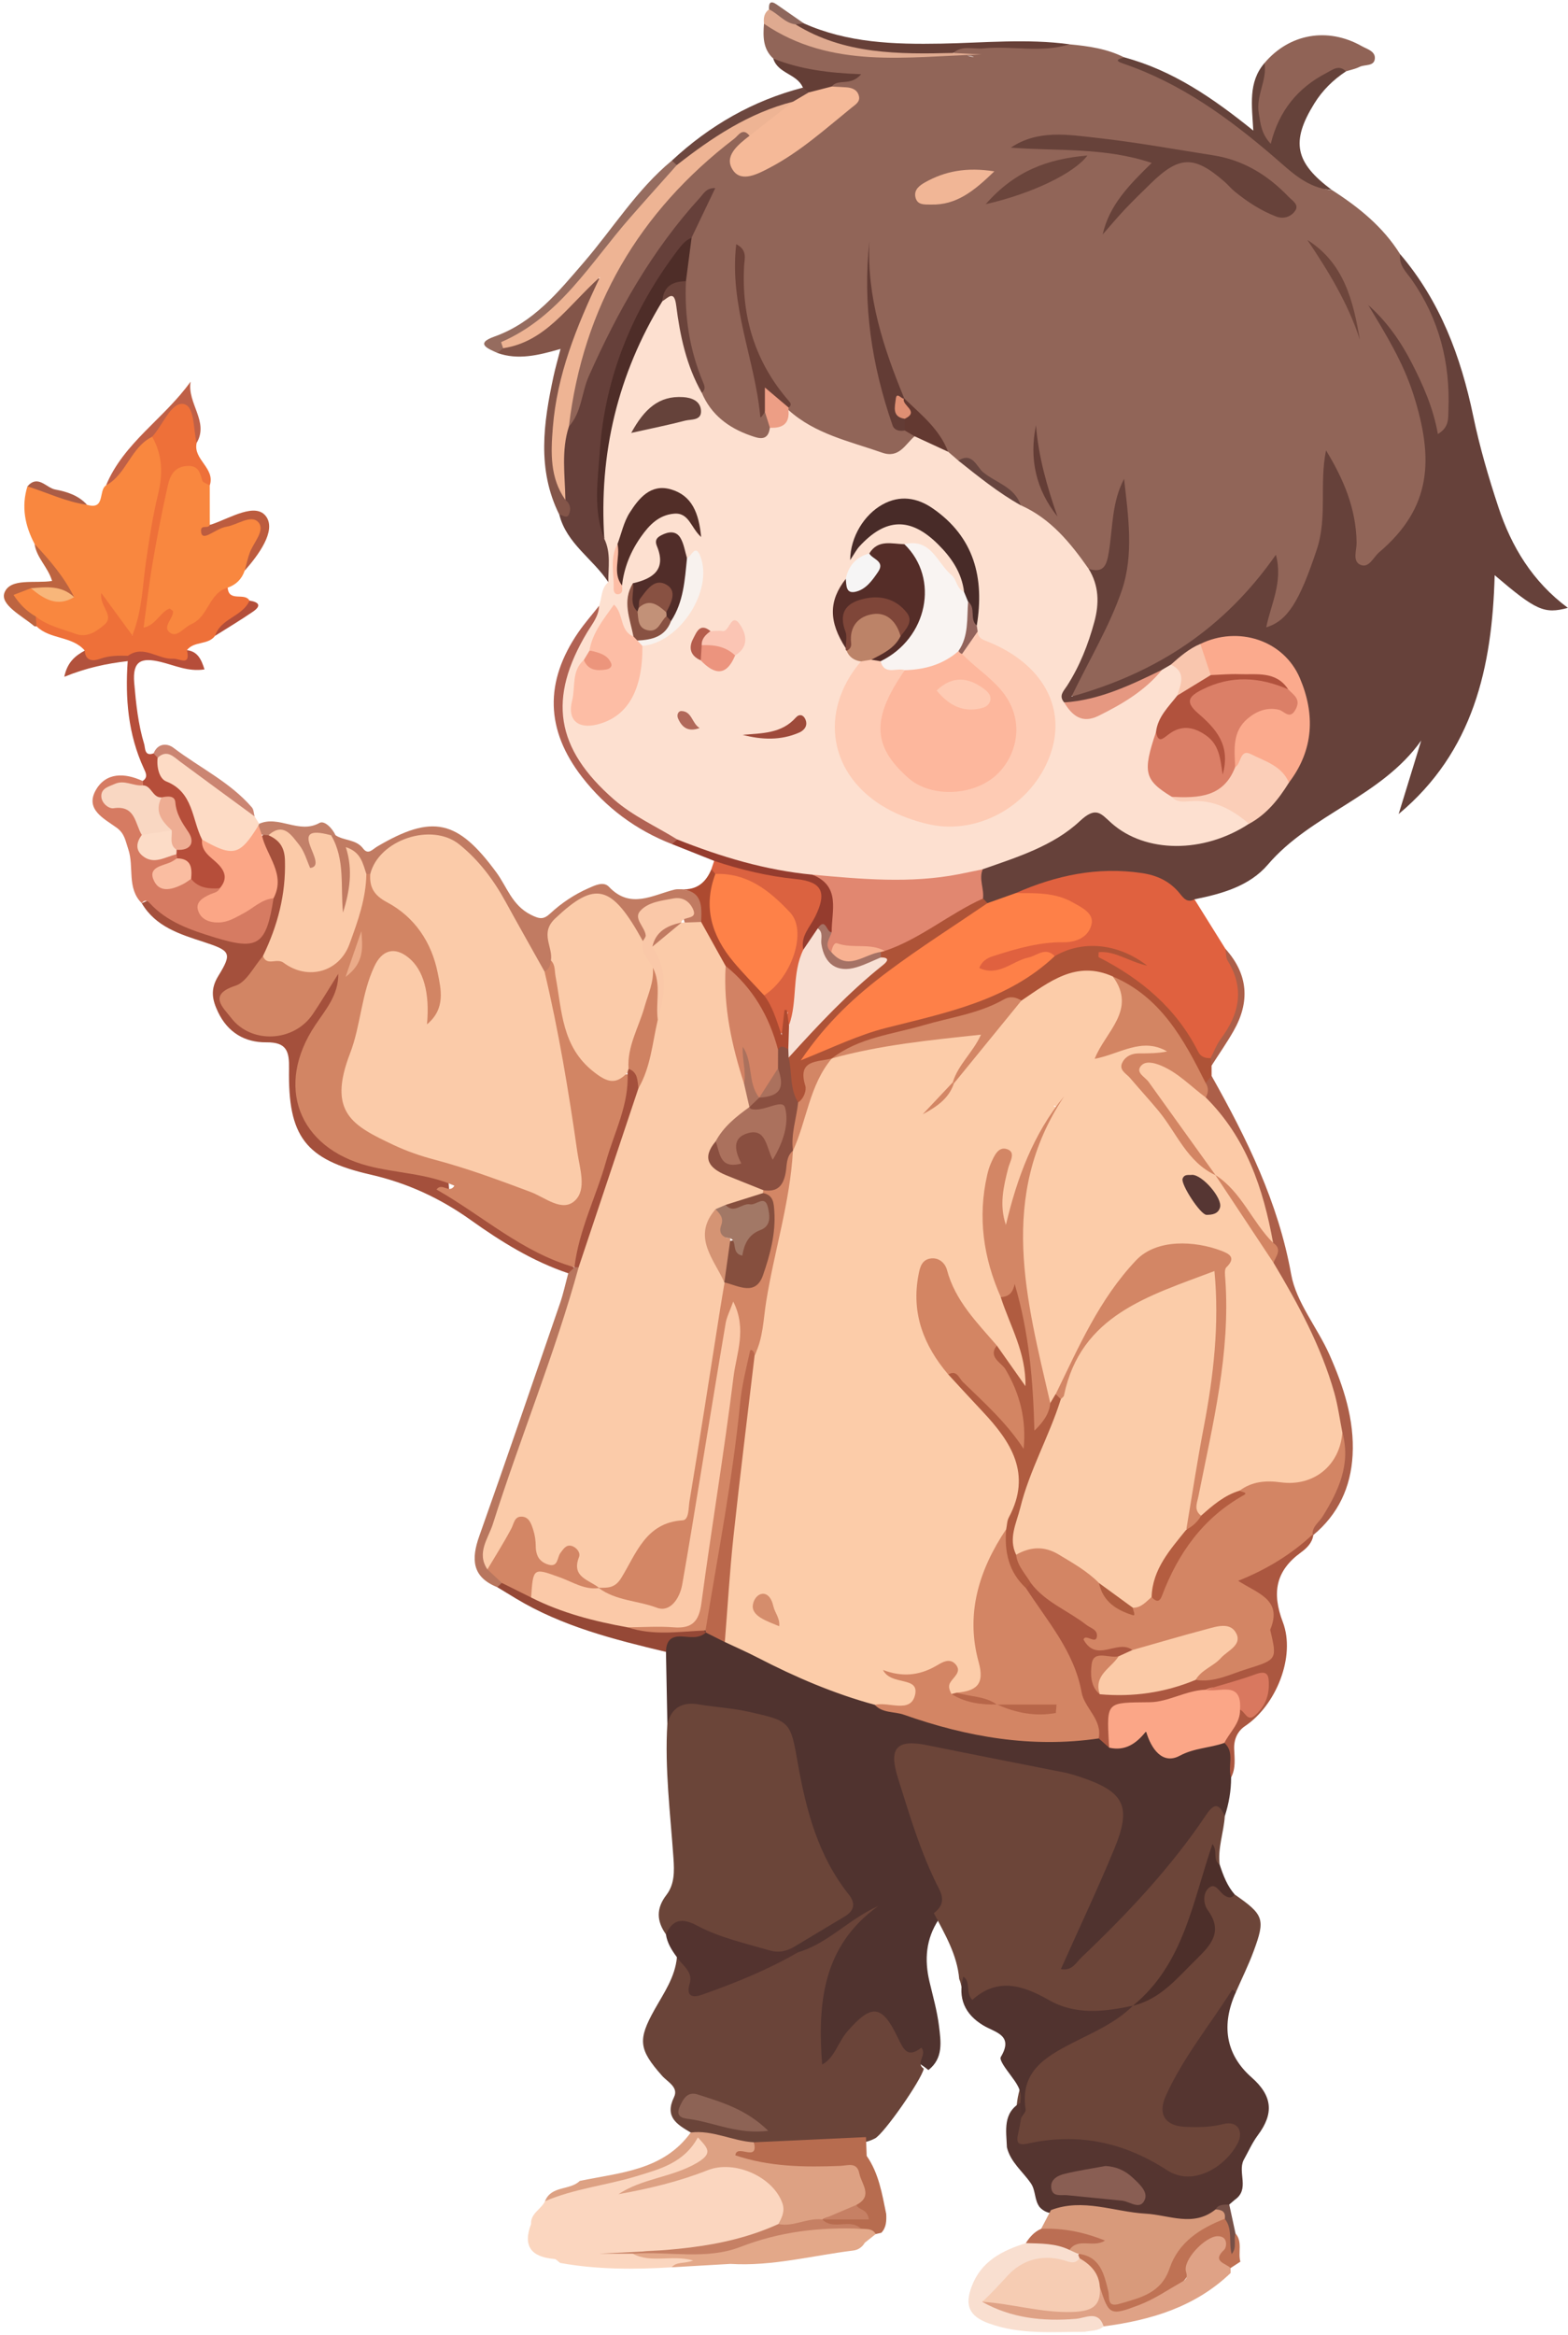 <?xml version="1.0" encoding="UTF-8"?>
<!DOCTYPE svg PUBLIC '-//W3C//DTD SVG 1.0//EN'
          'http://www.w3.org/TR/2001/REC-SVG-20010904/DTD/svg10.dtd'>
<svg height="784.3" preserveAspectRatio="xMidYMid meet" version="1.0" viewBox="-1.3 -0.8 527.0 784.3" width="527.0" xmlns="http://www.w3.org/2000/svg" xmlns:xlink="http://www.w3.org/1999/xlink" zoomAndPan="magnify"
><g
  ><g
    ><path d="M258.6,18.87c-3.52-3.23-3.46-7.42-3.13-11.69c3.54-1.25,6.34,0.81,9.19,2.23c9.92,4.92,20.34,7.29,31.44,7.11 c10.02-0.17,20.08-0.61,29.96,1.91c-2.27-1.42-5.4,0.8-7.26-2.07c1.86-3.04,4.84-1.53,7.3-1.64c10.68-0.48,21.4,0.62,32.07-0.63 c6.33,0.59,12.59,1.47,18.36,4.38c23.19,9.73,43.04,24.54,62.18,40.5c2.12,1.77,4.31,4.14,7.6,4.04 c9.02,5.76,17.24,12.38,22.99,21.62c4.14,7.59,9.2,14.64,12.76,22.59c4.56,10.17,6.33,20.72,5.32,31.74 c-0.27,2.91-0.73,6.73-4.35,6.83c-3.1,0.09-3.66-3.57-4.45-6.11c-3.69-11.86-8.11-23.32-16.12-32.63 c12.6,16.74,20.23,35.41,16.25,56.94c-2.05,11.11-10.34,18.98-19.14,25.59c-4.03,3.03-7.01,0.83-6.94-5.77 c0.09-9.83-3.36-18.54-7.06-27.4c0.23,12.74-0.15,25.28-5.48,37.15c-2.69,5.99-5.46,11.87-10.33,16.43 c-1.61,1.51-3.66,2.85-5.84,1.33c-1.85-1.29-1.27-3.42-0.75-5.26c1.28-4.45,2.27-8.95,3.08-14.75 c-13.02,16.95-28.96,28.57-47.21,37.19c-4.69,2.21-9.52,4.02-14.56,5.2c-2.13,0.5-4.52,0.7-5.98-1.35 c-1.31-1.85,0.12-3.66,0.93-5.31c2.88-5.85,5.35-11.98,8.64-17.54c6.53-11.04,8.25-22.83,7.7-35.28c-0.11-2.44-0.15-4.89,0.03-7.35 c-0.77,7.04-1.55,14.09-3.1,21.01c-1.17,5.23-3.83,7-8.54,3.34c-0.85-0.66-0.06,0.47-0.7-0.39c-6.1-8.15-13.27-15.14-21.9-20.59 c-6.03-6.41-12.9-11.63-21.01-15.16c-1.98-0.47-3.27-1.73-4.01-3.59c-4.5-7.02-11.16-12.31-15.54-19.42 c-8.97-14.61-10.08-30.9-10.49-47.34c-0.05,17.99,3.46,35.39,9.12,52.44c0.69,2.09,1.15,4.24,3.62,5c1.53,0.69,2.93,1.52,3.32,3.34 c-1.02,6.26-4.97,9.53-10.86,7.67c-11.23-3.54-23.36-5.4-32.12-14.51c-0.49-0.62-0.88-1.31-1.19-2.03 c-10.08-13.81-15.15-29.25-15.11-44.69c-0.53,7.11,1.19,15.61,4.16,23.76c2.28,6.24,2.77,12.67,3.82,19.07 c0.1,0.61-2.68,3.47,1.15,2.68c2.27,1.16,2.44,3.22,2.38,5.4c-1.09,5.11-4.81,5.28-8.67,4.16c-8.09-2.35-14.32-6.96-16.98-15.4 c-2.74-12.41-7.62-24.48-5.95-37.59c-0.01-4.71,1.43-9.19,2.17-13.78c1.38-4.37,2.9-8.69,4.97-11.87 c-16.04,17.36-27.48,38.5-36.88,60.89c-1.26,3.01-1.83,6.25-3.11,9.23c-0.83,1.95-0.92,5.24-4.66,4.02 c-1.57-2.19-1.34-4.63-0.94-7.07c6.08-36.78,24.08-66.5,53.27-89.49c2.43-1.91,4.99-5.74,8.96-2.1c0.24,2.09-1.23,3.46-2.17,5.06 c-1.06,1.82-2.93,3.78-1.01,5.8c1.68,1.76,4.14,1.09,6.1,0.18c11.58-5.39,21.08-13.55,30.19-21.93c-1.41-3.32-4.93-2.35-6.1-4.75 c1.18-4.1,4.13-2.71,6.8-2.52C275.65,25.05,266.1,25.71,258.6,18.87z" fill="#916558"
    /></g
    ><g
    ><path d="M263.69,136.92c8.98,8.13,20.58,10.51,31.52,14.35c5.67,1.99,7.72-2.78,10.89-5.53 c5.42-1.87,8.42,1.49,11.25,5.2c1.15,0.99,2.3,1.99,3.45,2.98c7.83,3.82,14.42,9.37,20.95,15c10.09,4.48,16.73,12.65,22.84,21.37 c5.06,3.91,6.16,9.09,4.56,14.97c-2.26,8.3-5.32,16.29-9.95,23.59c-1,1.58-2.61,2.87-1.01,4.91c3.6,5.2,7.96,5.33,13.03,2.17 c6.13-3.82,11.97-8.01,17.3-12.91c1.29-1.18,2.8-1.66,4.53-1.46c5.35,2.35,4.83,6.42,3.22,10.83c-2.28,4.5-5.97,8.23-7.3,13.26 c-3.71,13.09-3.41,14.28,5.07,19.59c6.18,1.7,13.02,0.34,18.72,4.26c2.62,1.8,5.99,2.76,6.41,6.64 c-8.66,10.13-29.47,13.24-42.61,4.63c-7.51-4.92-12.43-5.02-19.69,0.01c-8.65,5.98-18.7,9.78-28.93,12.73 c-18.28,5.18-36.74,3.93-55.22,1.58c-16.38-0.7-31.43-6.23-46.22-12.74c-10.38-4.74-19.74-10.76-27.73-19.19 c-13.47-14.2-16.03-31.05-6.3-48.04c2.41-4.21,5.35-8.09,7.57-12.42c1-2.67,0.65-5.86,3.11-7.95c-2.07-4.63-2.17-9.68-3.15-14.54 c-2.62-29.12,4.07-55.97,19.81-80.59c6.5-4.07,7.46-3.88,7.81,2.77c0.53,10.06,4.52,19.18,6.94,28.72 c3.12,7.42,8.98,11.8,16.31,14.38c2.71,0.95,5.98,2.19,6.59-2.62C259.38,140.73,261.47,138.76,263.69,136.92z" fill="#fde0d0"
    /></g
    ><g
    ><path d="M392.23,222.46c-1,0.58-1.99,1.17-2.99,1.75c-9.75,7.27-19.82,13.59-32.88,10.95 c-1.94-2.27-0.18-3.78,0.98-5.59c4.24-6.61,7.09-13.83,9.15-21.41c1.7-6.24,1.59-12.21-1.89-17.86c5.24,1.61,6.08-1.47,6.78-5.71 c1.35-8.18,0.96-16.68,5.12-24.54c1.4,12.53,3.34,25.42-0.76,37.47c-4.05,11.88-10.7,22.86-16.91,35.68 c28.95-8.08,51.5-23.05,68.69-47.64c2.47,9.12-1.69,16.59-3.24,24.38c7.14-2.17,11.16-8.62,16.99-26.15 c3.61-10.85,0.81-22.07,3.1-33.29c5.82,9.5,10.13,19.49,10.28,31.02c0.03,2.55-1.5,6.21,1.3,7.42c2.86,1.23,4.31-2.53,6.26-4.19 c17.75-15.08,18.41-31.4,11.55-52.98c-3.47-10.92-9.37-20.41-15.2-30.1c6.23,5.52,10.86,12.13,14.63,19.47 c3.83,7.46,7.21,15.06,8.78,23.86c3.84-2.29,3.43-5.25,3.54-8.01c0.63-15.91-3.08-30.56-12.28-43.75 c-1.78-2.55-4.51-4.92-3.93-8.64c13.42,15.73,20.39,34.4,24.53,54.29c2.16,10.39,5.13,20.54,8.45,30.6 c4.43,13.41,11.51,25.1,23.38,33.91c-7.95,2.14-10.7,0.88-24.61-10.98c-0.83,30.91-7.14,59.29-32.27,80.24 c2.53-8.23,5.06-16.47,7.59-24.7c-13.38,18.9-37.01,24.67-51.55,41.69c-6.14,7.19-15.45,9.82-24.65,11.65 c-2.64,3.51-4.89,0.78-6.7-0.77c-7.79-6.67-16.65-7.68-26.43-6.29c-8.83,1.25-17.46,2.98-25.74,6.29 c-3.41,1.21-6.68,2.96-10.43,3.01c-1.29-0.21-2.22-0.89-2.74-2.11c-0.69-3.49-2.2-7.05,0.85-10.23 c11.57-4.04,23.74-7.83,32.62-16.14c5.51-5.16,7.07-2.56,10.61,0.6c11.46,10.23,31.06,10.27,46.25,0.28 c3.55-5.8,9.44-9.74,12.62-15.84c5.51-7.88,5.9-16.87,4.74-25.81c-1.92-14.79-16.72-22.49-32.24-17.24 C399.73,218.72,396.54,221.77,392.23,222.46z" fill="#66413a"
    /></g
    ><g
    ><path d="M412.47,596.28c0.02,4.45-0.75,8.78-2.12,13.01c-4.24-0.19-6.08,2.99-8.11,5.84 c-10.92,15.32-23.8,28.89-37.32,41.89c-0.98,0.94-1.91,1.94-2.99,2.77c-1.93,1.46-4.03,3.58-6.48,1.87 c-2.57-1.79-1.2-4.53-0.16-6.65c4.42-9.02,8.55-18.17,12.7-27.32c1.68-3.71,3.37-7.43,4.68-11.28c2.79-8.22,0.91-12.73-7.05-16.46 c-8.95-4.2-18.8-5.24-28.31-7.36c-8.99-2.01-18.18-3.15-27.24-4.88c-7.6-1.46-9.67,0.72-7.44,8.28 c3.55,11.97,7.27,23.92,12.66,35.22c2.24,4.69,2.27,8.81-1.12,12.83c-4.26,6.47-4.83,13.4-3.08,20.83 c1.17,4.95,2.58,9.88,3.2,14.93c0.65,5.29,1.52,10.81-3.56,14.79c-4.34-3.62-9.91-5.56-12.92-11.06c-3.9-7.13-6.61-7.11-12.14-1 c-2.91,3.22-4.71,7.3-7.94,10.26c-1.01,0.93-2.25,1.79-3.64,1.34c-1.5-0.49-1.75-2-1.56-3.36c1.05-7.81-0.14-15.72,1.1-23.51 c1.58-9.93,7.04-17.41,14.48-23.31c-6.58,4.63-12.02,11.89-21.47,12.07c-1.19-0.54-1.91-1.39-1.77-2.78c3.3-5,9.12-6.6,13.6-10.02 c3.39-2.58,4.47-4.9,1.83-8.78c-9.04-13.28-13.58-28.34-15.76-44.01c-1.22-8.75-5.68-12.9-14-14.03c-2.94-0.4-5.95-0.68-8.81-1.47 c-6.83-1.9-13.1-1.18-18.73,3.37c-0.16-8.06-0.31-16.11-0.47-24.17c-1.7-4.02-0.11-6.25,3.92-7.03c2.67-0.51,5.42-0.34,8.12-0.56 c3.24-0.37,5.75,1.58,8.53,2.67c16.77,7.62,33.19,16.08,50.98,21.27c16.45,5.72,33.19,9.87,50.66,11.33 c7.39,0.62,14.6,0.27,21.89-0.22c2.08,0.21,3.81,1.32,5.61,2.23c1.07,0.13,2.33,0.57,3.21,0.05c5.33-3.17,10.17-5.32,14.31,1.97 c1.21,2.14,4.66,2.19,6.63,0.38c5.01-4.6,10.35-3.14,15.82-1.49C413.46,588.55,413.02,592.42,412.47,596.28z" fill="#50332f"
    /></g
    ><g
    ><path d="M312.57,641.87c2.95-2.26,3.56-4.63,1.69-8.25c-6.09-11.84-9.82-24.62-13.8-37.26 c-3.19-10.15-0.29-12.99,10.04-10.87c15.3,3.14,30.64,6.08,45.96,9.15c1.85,0.37,3.66,0.94,5.45,1.54 c14.69,4.92,17.21,9.81,11.3,24.1c-5.55,13.43-11.79,26.59-17.95,40.39c3.78,0.69,5.06-2.15,6.79-3.8 c15.52-14.76,30.18-30.3,42.14-48.16c2.83-4.22,4.46-3.26,6.16,0.59c-0.34,5.46-2.43,10.74-1.73,16.32 c-3.63-0.31-2.15-2.91-2.19-4.61c-2.05,13.42-6.61,26.24-13.04,38.43c-3.07,5.82-6.94,10.88-12.77,14.22 c-0.72,0.47-1.49,0.83-2.29,1.14c-9.71,3.29-19.22,2.72-28.32-1.97c-7.02-3.62-13.63-5.35-21.55-1.52 c-6.84,3.31-5.8-3.88-7.37-7.31C320.4,655.79,316.25,648.92,312.57,641.87z" fill="#6c4539"
    /></g
    ><g
    ><path d="M266.92,655.02c10.07-2.96,16.99-11.11,26.98-15.55c-18.85,13.47-20.43,32.93-18.88,53.26 c4.16-2.17,5.34-7.55,8.54-11.21c7.99-9.12,11.49-9.02,16.75,1.88c2.09,4.33,3.36,7.33,8.06,3.66c2.05,2.59-2.14,5.05,0.81,7.07 c-0.88,3.93-13.39,21.84-16.39,23.42c-1.44,0.76-2.99,1.23-4.6,1.51c-11.76,1.85-23.58,2.51-35.46,1.85 c-7.61-0.48-14.95-2.07-21.87-5.34c-4.55-2.68-8.89-5.16-5.63-11.88c1.63-3.36-2.17-5.09-4.02-7.19 c-7.87-8.88-8.19-12.09-2.53-22.2c3.13-5.59,6.94-10.94,7.53-17.64c3.9-0.19,5.22,2.96,5.67,5.59c0.93,5.47,3.76,4.76,7.48,3.32 c6.75-2.62,13.32-5.65,19.87-8.7C261.68,655.71,264.41,655.88,266.92,655.02z" fill="#6a4439"
    /></g
    ><g
    ><path d="M222.99,578.28c1.46-5.54,5.06-7.44,10.59-6.52c5.56,0.93,11.24,1.24,16.72,2.46 c14.15,3.14,14.06,3.29,16.57,17.46c2.79,15.78,6.85,31.07,17.11,43.95c2.34,2.94,1.87,5.42-1.37,7.36 c-5.78,3.46-11.56,6.93-17.34,10.4c-2.19,3.88-5.67,3.39-9.17,2.64c-7.07-1.53-14.02-3.61-20.58-6.58 c-4.48-2.02-8.59-2.47-13.01-0.47c-3.15-4.45-3.32-8.69,0.17-13.22c2.75-3.58,2.68-7.87,2.37-12.34 C224.01,608.41,222.08,593.4,222.99,578.28z" fill="#6b4539"
    /></g
    ><g
    ><path d="M413.69,635.62c9.8,6.81,10.36,8.21,6.35,19.04c-1.74,4.71-3.99,9.23-6,13.84 c-6.62,10.42-13.4,20.76-19.44,31.52c-4.57,8.16-2.27,11.54,6.97,11.51c2.72-0.01,5.39-0.73,8.08-0.7c5.95,0.05,8.68,4.5,6.24,9.94 c-4.19,9.34-17.32,14.33-26.29,8.96c-13.87-8.29-28.29-11.49-44.27-8.72c-6.43,1.11-7.24-0.97-5.01-10.32 c-0.61-16.1,9.49-23.68,22.56-29.69c5.55-2.55,11.3-4.92,16.61-8.06l-0.04,0.03c9.06-4.68,15.29-12.56,22.22-19.64 c2.9-2.96,3.71-6.45,1.76-10.35c-0.6-1.2-1.07-2.51-1.07-3.86c0-2.67-0.41-5.81,2.2-7.34c2.51-1.47,4.48,0.74,6.29,2.35 C411.69,634.86,412.62,635.37,413.69,635.62z" fill="#6c4539"
    /></g
    ><g
    ><path d="M340.1,299.21c13.52-5.95,27.45-8.93,42.33-6.73c5.12,0.76,9.24,2.66,12.53,6.55 c1.37,1.62,2.55,3.65,5.22,2.29c3.46,5.55,6.93,11.1,10.4,16.65c9.35,13.58,4.38,25.45-4.39,36.87c-5.22,2.55-6.68-1.88-8.55-4.9 c-6.43-10.37-14.76-18.64-25.59-24.38c-2.53-1.34-6.71-2.86-5.37-6.02c1.33-3.14,5.15-1.24,7.93-0.23 c0.88,0.32,1.83,0.93,2.42,0.63c-8.06-4.41-15.91,0.26-24.02,1.57c-4.63-0.9-8.31,1.89-12.36,3.22c-2.31,0.76-4.48,1.99-6.92,2.25 c-2.7,0.3-5.88,0.68-6.83-2.63c-0.83-2.9,1.91-4.25,4.05-5.31c6.4-3.15,13.46-3.88,20.34-5.27c3.94-0.8,10.4,0.78,10.29-5.01 c-0.1-5.19-6.46-5.56-10.8-6.81C347.25,300.94,343.07,302.42,340.1,299.21z" fill="#e0613f"
    /></g
    ><g
    ><path d="M341.96,710.51c-0.36,1.84-0.66,3.69-1.08,5.52c-0.67,2.89-0.08,3.99,3.25,3.25 c16.88-3.73,32.29-0.5,46.87,8.98c8.7,5.66,19.64-1.18,23.75-9.21c1.86-3.64,0.14-7.59-4.91-6.32c-4.34,1.1-8.6,1.12-12.87,0.92 c-6.73-0.31-9.21-4.28-6.44-10.41c5.79-12.84,14.76-23.74,22.24-35.55c0.04-0.07,0.52,0.07,0.73,0.2c0.22,0.14,0.36,0.4,0.54,0.6 c-4.84,10.76-3.59,20.73,5.32,28.57c7.11,6.25,7.5,12.19,2.09,19.42c-1.91,2.56-3.21,5.57-4.79,8.38 c-2.03,4.2,2.16,9.77-2.93,13.29c-0.62,0.53-1.25,1.07-1.87,1.6c-1.48,1.58-3.19,2.88-5.03,4.02c-4.82,3.23-10.02,3.2-15.55,2.33 c-12.76-2-25.46-4.94-38.54-3.37c-1.84-0.07-3.39-0.75-4.63-2.12c-1.79-2.35-1.28-5.53-2.91-7.94c-2.74-4.01-6.86-7.1-8.08-12.12 c-0.21-5.68-1.52-11.72,4.93-15.23C342.98,707.07,343.08,708.8,341.96,710.51z" fill="#553530"
    /></g
    ><g
    ><path d="M27.94,168.77c6.25,1.88,3.77-4.8,6.38-6.5c3.42-2.66,4.57-7,7.37-10.04c2.46-2.66,3.99-7.09,9-6.21 c4.32,3.84,5.27,8.87,4.13,14.12c-3.09,14.29-4.89,28.78-7.35,43.17c-0.61,3.56,0.22,8.87-4.59,9.25c-4.72,0.37-5.47-4.94-7.1-8.36 c0.13,6.66-3.77,10.57-10.16,9.56c-5.38-0.84-10.41-2.87-15-5.9c-1.71-0.9-3.04-2.26-4.38-3.61c-5.57-5.59-5.55-5.67,2.2-8.26 c4.19,0.74,7.81,4.3,12.45,2.52c-3.32-5.7-6.8-11.22-10.57-16.57c-3.23-6.15-4.52-12.55-2.4-19.36 C15.1,163.02,21.37,166.38,27.94,168.77z" fill="#f9873f"
    /></g
    ><g
    ><path d="M69.2,162.25c0,4.42,0,8.84,0.01,13.25c0.11,0.24,0.28,0.48,0.32,0.73c0.04,0.25-0.06,0.52-0.1,0.77 c4.67-1.74,9.19-3.95,14.34-4.14c3.22-0.11,4.21,0.66,3.27,4.18c-1.34,5-4.48,9.09-6.12,13.88c-0.96,2.84-2.89,4.7-5.69,5.7 c-3.38,5.38-6.07,11.37-12.11,14.49c-3.32,1.71-6.95,5.79-9.58-1.01c-1.14-2.95-2.33,0.11-3.25,0.49 c-3.21,1.34-4.97,0.61-4.33-2.94c2.83-15.69,3.92-31.7,8.35-47.11c1.1-3.8,3.17-6.35,7.32-6.35c2.92,0,5.27,1.03,5.65,4.51 C67.45,160.06,68.33,161.19,69.2,162.25z" fill="#f9873f"
    /></g
    ><g
    ><path d="M201.8,180.19c2.29,4.69,1.31,9.68,1.35,14.57c-5.13-7.82-14.01-12.92-16.47-22.68 c3.35-2.49-0.31-4.97-0.04-7.47c-0.45-5.02-0.59-10.04-0.32-15.04c0.15-2.75-0.18-6.04,3.58-7.09c4.34-4.79,4.23-11.36,6.71-16.94 c9.7-21.8,21.27-42.36,37.46-60.07c1.15-1.26,2.03-3.18,5.03-3.09c-2.75,5.77-5.36,11.22-7.97,16.68 c-6.23,11.74-14.82,22.13-19.83,34.56C202.68,135.02,198.61,157.09,201.8,180.19z" fill="#66403a"
    /></g
    ><g
    ><path d="M69.2,162.25c-0.88-0.54-2.34-0.92-2.54-1.64c-0.74-2.77-1.33-5.11-5.12-4.88c-4.2,0.26-5.67,3.23-6.38,6.35 c-1.97,8.66-3.65,17.39-5.15,26.14c-1.22,7.11-2.02,14.3-3.05,21.81c4.16-0.8,5.49-5.2,8.78-6.43c0.52,0.46,1.15,0.77,1.14,1.07 c-0.06,2.51-3.9,5.28-0.82,7.22c2.27,1.43,4.59-2.01,6.95-3.03c5.82-2.5,5.86-10.5,12.22-12.23c0.35,4.97,5.72,1.45,7.31,4.32 c1.35,4.37-3.28,4.01-4.83,6.09c-1.8,2.41-5.02,3.19-6.72,5.74c-2.35,3.2-7.09,1.7-9.47,4.83c3.84,5.66-1.27,4.35-3.5,4 c-5.79-0.91-11.44-2.85-17.42-1.44c-3.3-0.35-6.23,1.55-9.44,1.58c-2.57,0.02-6.04,0.67-3.98-4.01 c-4.26-4.97-11.68-3.66-16.18-8.14c-1.32-1-1.23-2.12-0.28-3.31c3.9,3.14,8.74,4.12,13.28,5.81c3.98,1.48,7.08-0.8,9.64-2.91 c3.86-3.19-1.62-6.13-0.88-10.77c3.67,5,6.8,9.28,10.43,14.23c3.41-8.62,3.42-17.06,4.62-25.13c1.11-7.47,2.23-14.98,4-22.24 c1.7-6.98,1.5-13.19-1.96-19.37c-0.68-2.32,1.03-3.67,2.44-4.63c3.42-2.32,4.3-10.1,8.57-7.82c4.26,2.27,5.01,8.97,3.93,14.55 C63.54,153.6,71.13,156.45,69.2,162.25z" fill="#ee7039"
    /></g
    ><g
    ><path d="M189.69,426.93c-11.96-4.03-22.58-10.61-32.75-17.87c-10.3-7.35-21.32-12.45-33.79-15.3 c-21.94-5.01-27.69-12.86-27.31-35.48c0.1-5.81-0.67-9-7.63-8.93c-7.16,0.07-12.95-3.25-16.26-10.23c-1.99-4.2-2.6-7.64,0.12-12.07 c4.75-7.72,4.09-8.47-4.89-11.41c-8.01-2.62-16.15-5.07-20.84-13.02c3.19-1.44,3.31-1.61,5.98,0.42c6.4,4.86,13.66,7.78,21.31,9.8 c10.03,2.65,11.69,1.61,14.38-8.29c0.36-1.32,0.46-2.67,0.69-4.01c1.24-4.35,1.07-8.51-1.07-12.64c-1.37-2.64-2.55-5.51-0.41-8.44 c0.82-0.42,1.67-0.58,2.58-0.48c5.08,0.88,6,4.6,6.35,8.94c0.93,11.35-1.43,21.96-6.73,31.96c-2.67,4.79-5.85,9.28-10.66,12.05 c-3.75,2.16-3.22,4.35-1.17,7.23c5.34,7.51,18.18,7.61,24.09,0.11c2.87-3.63,4.64-8,7.6-11.56c1.01-1.22,2.26-2.86,4-1.95 c1.59,0.83,1.54,2.76,1.15,4.4c-0.96,4.05-3.36,7.39-5.59,10.8c-2.67,4.08-5.55,8-6.85,12.87c-4.93,18.54,1.71,30.08,20.18,34.85 c7.38,1.91,14.96,2.74,22.38,4.41c5.03,1.13,4.93,1.26,5.11,6.88c0.03,0.99,1.42,0.29,2.09,0.73c13.1,8.58,26.92,15.98,40.1,24.45 C191.86,426.64,191.34,427.49,189.69,426.93z" fill="#a4503c"
    /></g
    ><g
    ><path d="M181.87,738.65c2.1-5.34,8.37-3.56,11.68-6.82c13.56-2.83,28.07-3.49,37.3-16.26 c7.39-0.93,14.05,2.88,21.23,3.28c1.63,4.35,1.63,4.35-5.22,3.63c10.91,1.21,21.81,2.4,32.85,2.04 c10.25-0.33,14.07,6.67,8.98,15.96c-3.71,2.93-8.18,4.11-12.62,5.35c-0.78,0.29-1.58,0.51-2.39,0.7c-4.4,0.49-8.75,3.2-13.25,0.39 c-3.66-15.87-12.1-20.33-27.95-15.01c-6.16,2.07-12.45,3.78-18.75,5.39c-3.1,0.79-6.28,1.56-9.56-1.71 c8.83-6.04,20.34-4.87,28.3-12.8c-10.22,7.81-22.17,9.48-33.38,12.77C193.59,737.18,188.08,740.45,181.87,738.65z" fill="#dda183"
    /></g
    ><g
    ><path d="M353.19,320.39c9.22-5.4,21.12-4.47,31.09,3.21c-6.31-1.42-10.8-5.05-16.32-4.54c0,0.81-0.16,1.59,0.02,1.69 c14.31,7.32,26.14,17.21,33.48,31.86c0.79,1.57,2.36,2.15,4.12,2.04c0.7,0.76,0.81,1.61,0.32,2.52c0,1.16,0.01,2.32,0.01,3.47 c0.56,1.39,0.03,2.26-1.3,2.75c-3.8-0.83-4.57-4.35-6.15-7.08c-6.63-11.42-14.03-22.05-26.8-27.47 c-7.21-2.61-13.87-1.02-20.27,2.61c-3.05,1.73-5.7,4.2-9.27,4.94c-12.57,2.99-24.64,7.72-37.28,10.53 c-8.41,1.87-16.8,4.17-24.49,8.32c-0.69,0.36-1.41,0.66-2.14,0.93c-4.47,1.09-8.15,2.55-7.38,8.54c0.27,2.11-0.72,4.92-3.95,5.2 c-5.44-3.78-4.04-9.51-4.23-14.8c6.58-11.91,17.63-19.75,26.78-29.33c1.63-1.71,4.34-2.51,4.38-5.49c0.08-0.76,0.33-1.44,0.75-2.07 c0.53-0.55,1.12-1.02,1.77-1.43c8.12-4.19,16.33-8.21,23.94-13.36c2.51-1.7,5.21-4.09,8.81-2.39c0.5,0.52,1.01,1.03,1.51,1.55 c0.24,3.97-3.37,4.56-5.65,6.05c-18.43,12-36.67,24.2-51.39,42.3c16.1-8.1,33.11-10.66,49.38-15.66 c8.06-2.47,15.71-5.93,22.26-11.48C347.45,321.89,349.92,320.08,353.19,320.39z" fill="#ae5337"
    /></g
    ><g
    ><path d="M412.47,596.28c-1.31-3.76,1.41-8.31-2.26-11.61c-0.51-4.73,2.64-7.9,4.88-11.46 c1.73-0.68,3.89,0.17,5.36-1.37c1.76-1.84,3.11-4.15,1.83-6.55c-1.15-2.16-3.41-0.97-5.09-0.36c-4.59,1.68-9.46,2.19-14.1,3.63 c-8.28,1.65-16.14,5.76-25.03,3.97c-3.18-0.64-4.98,1.05-4.77,4.61c0.19,3.17,0.56,6.46-1.79,9.16c-1.17-1.04-2.35-2.08-3.52-3.12 c-8.35-16.74-14.81-34.43-25.22-50.15c0.13-1.3,0.74-2.21,2.09-2.51c7.5,3.73,13.99,9.03,20.91,13.67 c2.46,1.65,4.19,3.94,1.67,7.15c3.35,2.57,9.61-4.8,12.32,2.71c-1.24,1.67-3.02,2.43-4.93,2.96c-8.35,1.5-8.71,2.3-3.94,8.88 c9.87,1.31,19.2-1.31,28.55-3.7c7.62-0.54,14.75-3.03,21.81-5.71c3.77-1.43,5.7-2.83,3.93-8.29c-1.94-5.98-2.53-11.67-8.95-14.96 c-3.07-1.58-1.44-4.59,0.93-5.69c7.83-3.62,14.36-9.31,21.96-13.26c0.33,0.2,0.66,0.4,0.99,0.6c-0.37,2.66-2.26,4.43-4.17,5.83 c-8.51,6.2-9.8,13.59-6.07,23.4c4.39,11.56-2.3,27.96-12.67,34.9c-2.56,1.71-3.82,4.49-3.69,7.71 C413.62,589.95,414.09,593.23,412.47,596.28z" fill="#ab5740"
    /></g
    ><g
    ><path d="M90.64,300.94c-2.47,15.84-5.2,17.65-19.9,13.13c-7.99-2.46-15.89-5.11-21.78-11.55 c-0.85-0.93-1.78-1.04-2.61,0.1c-5.12-5.08-2.51-12.18-4.54-18.16c-0.97-2.84-1.2-5.25-3.91-7.21c-4.21-3.06-10.68-6.11-7.01-12.61 c3.41-6.04,9.72-5.87,15.74-3.09c0.4,0.42,0.56,0.86,0.51,1.33c-0.06,0.49-0.14,0.73-0.25,0.73c-0.66,0.49-1.4,0.78-2.22,0.85 c-2.8,0.24-7.09-1.67-7.95,1.66c-1.02,3.96,3.83,2.18,5.77,3.48c3.45,2.3,3.85,6.23,4.95,9.78c-1.03,9.45,6.77,4.57,10.42,6.4 c0.52,0.57,0.77,1.23,0.71,2.01c-0.71,2.83-4.66,2.84-5.25,6.25c3.3,3.07,6.51-0.72,9.7-0.33c3.27,1,6.69,1.6,9.62,3.52 c0.82,1.53-0.08,2.46-1.13,3.38c-1.34,1.18-3.82,2.14-2.59,4.33c1.45,2.59,4.16,1.91,6.52,1.15c2.58-0.83,4.77-2.44,7.14-3.7 C85.08,301.07,87.47,298.66,90.64,300.94z" fill="#d67b62"
    /></g
    ><g
    ><path d="M423.7,20.37c8.35-9.87,21.21-12.14,32.65-5.69c1.81,1.02,4.59,1.7,4.43,4.15c-0.17,2.75-3.34,1.95-5.12,2.83 c-1.43,0.71-3.05,1.02-4.58,1.51c-10.5,2.67-16.7,10.09-21.38,19.25c-1.11,2.17-0.97,6.23-4.6,5.4c-3.09-0.71-3.52-4.03-4.12-7.14 C419.61,33.5,421.9,27.02,423.7,20.37z" fill="#906356"
    /></g
    ><g
    ><path d="M111.47,279.78c2.88,1.91,6.9,1.3,9.27,4.46c1.71,2.27,3.18,0.25,4.71-0.65 c18.65-10.99,27.11-9.02,40.13,8.75c3.55,4.84,5.21,10.94,11.49,14.13c3.15,1.6,4.39,1.59,6.58-0.43c3.79-3.51,8.06-6.35,12.8-8.45 c2.25-1,5.1-2.4,6.9-0.5c7.23,7.64,14.66,2.77,22.11,0.94c0.77-0.19,1.6-0.08,2.41-0.11c8.69,1.5,9.16,2.21,7.2,10.94 c-1.69,1.86-3.75,2-5.99,1.26c-1.19-4.57-2.26-9.12-8.85-5.96c-2.74,1.31-4.53,2.62-3.67,6.04c0.54,2.15,2.02,4.84-1.68,5.89 c-3.43-1.27-4.26-4.64-5.87-7.35c-2.58-4.35-5.35-8.24-11.41-6.56c-6.73,1.86-12.66,8.37-12.45,13.95 c0.08,2.14,0.58,4.26,0.21,6.42c-0.37,1.61-1.01,3.01-2.75,3.55c-6.47-1.75-7.49-8.06-10.25-12.72 c-4.27-7.2-7.56-14.91-12.87-21.59c-12.46-15.65-25.52-12.14-36.07,1.35c-0.77,0.21-1.52,0.15-2.24-0.22 c-0.85-0.69-1.53-1.53-2.45-3.04c-0.69,6.37-0.16,12.6-4.84,19.22c-3.75-10.24-2.12-19.83-4.32-28.75 C110.03,279.62,110.66,279.4,111.47,279.78z" fill="#c17b62"
    /></g
    ><g
    ><path d="M222.51,648.99c2.31-5.07,5.45-5.59,10.4-2.96c7.67,4.08,16.23,5.97,24.56,8.39c2.9,0.84,5.33,0.26,7.8-1.02 c0.55,0.54,1.09,1.08,1.64,1.62c-10.2,5.93-21.11,10.3-32.18,14.23c-2.62,0.93-5.7,1.12-4.23-3.71c1.23-4.05-2.53-6.08-4.31-8.89 C224.48,654.33,222.94,651.93,222.51,648.99z" fill="#53332f"
    /></g
    ><g
    ><path d="M423.7,20.37c0.95,5.76-2.93,10.9-1.93,16.83c0.59,3.5,0.77,6.84,4.02,10.31 c2.77-11.15,9.14-18.84,18.72-23.79c2.03-1.05,4.18-2.94,6.57-0.54c-4.32,2.84-7.91,6.37-10.65,10.8 c-7.92,12.79-6.53,19.79,5.88,29.02c-8.21-0.51-13.81-6.24-19.33-10.99c-15.31-13.17-31.38-24.83-50.68-31.42 c-3.58-1.22-1.3-1.58,0.23-2.13c16.23,4.34,29.74,13.59,43.4,24.61C419.47,34.62,418.14,26.81,423.7,20.37z" fill="#65423a"
    /></g
    ><g
    ><path d="M84.26,273.45c0.51,0.82,1.03,1.65,1.54,2.47c0,0.44,0,0.88,0.01,1.33c-3.61,10.82-10.11,12.39-20.33,4.93 c-2.1-2.82-3.65-5.97-4.23-9.4c-0.59-3.45-2.33-5.61-5.24-7.47c-3.98-2.54-6.97-5.92-5.34-11.29c1.65-2.76,3.92-3.85,6.63-1.69 C66.24,259.43,77.29,263.84,84.26,273.45z" fill="#fddbc5"
    /></g
    ><g
    ><path d="M51.68,253.75c-0.39,3.17,0.56,7.03,2.87,7.94c9.2,3.63,8.6,12.75,12.07,19.55c0.94,3.51,4.76,4.31,6.58,6.98 c2.22,3.25,4.65,6.56-0.59,9.36c-3.64,0.25-7.13,0.02-9.67-3.14c-1.91-2.07-3.4-4.43-4.75-6.89c0.03-0.47-0.04-0.92-0.2-1.36 c-0.44-0.69-0.48-1.38-0.06-2.09c3.7-7.16-1.21-11.3-5.52-15.63c-2.72-0.96-4.92-2.46-5.68-5.45c0.07-0.5,0.05-0.99-0.08-1.47 c1.86-1.22,1.1-2.67,0.41-4.16c-5.32-11.5-6.31-23.66-5.44-36.1c-0.52-0.43-0.68-0.84-0.48-1.23c0.2-0.38,0.39-0.57,0.57-0.57 c5.32-3.77,10.07,1.28,15.18,0.99c2.12-0.12,5.94,2.72,4.63-2.87c3.51,0.4,4.8,2.91,5.91,6.46c-5.37,0.86-10.01-1.37-14.68-2.5 c-6.4-1.55-9.58-0.55-8.94,7.02c0.6,6.99,1.33,13.91,3.36,20.61c0.37,1.22,0.03,4.2,3.12,3.08 C51.73,251.86,52.14,252.39,51.68,253.75z" fill="#b64e3a"
    /></g
    ><g
    ><path d="M403.91,362.99c0.67-0.78,1.34-1.56,2.01-2.35c11.82,21.04,22.38,42.38,26.74,66.65 c1.7,9.46,8.82,17.87,12.88,27.02c4.74,10.7,8.42,21.81,7.76,33.78c-0.6,10.76-4.84,19.82-13.22,26.79c0,0-0.24-0.17-0.24-0.17 c-2.34-3.71,0.94-5.9,2.44-8.45c4.7-7.98,7.75-16.29,5.96-25.75c-3.13-17.56-10.29-33.55-19.02-48.94 c-1.33-2.35-2.99-4.53-3.48-7.27c-0.28-2.64,0.79-5.36-0.44-7.95c-4.19-17.13-9.99-33.51-22.03-46.96 C402.84,367.2,402.92,365.05,403.91,362.99z" fill="#ac5f49"
    /></g
    ><g
    ><path d="M237.79,291.18c0.31-0.93,0.62-1.86,0.94-2.79c11.3,0.96,22.11,4.56,33.26,6.44 c5.85,0.99,5.27,6.49,3.64,11.21c-1.39,4.02-4.89,7.17-4.8,11.79c-1.23,6.79-3.63,13.36-3.49,20.41c0.04,2.12-0.52,4.26-2.7,5.43 c-2.55-1-2.09-2.63-1.04-4.54c-2.38,2,1.36,6.77-2.29,7.15c-3.48,0.36-3.49-4.01-4.66-6.51c-0.78-1.66-1.74-3.33-1.76-5.27 c1.53-4.36,5.06-7.49,7.04-11.63c4.35-9.05,3.51-13.92-4.02-20.6c-5.19-4.6-11.47-6.8-18.08-8.31 C238.66,293.38,237.94,292.48,237.79,291.18z" fill="#db6240"
    /></g
    ><g
    ><path d="M188.74,167.14c1.64,1.28,1.91,3.09,1.2,4.78c-0.73,1.76-2.15,0.17-3.26,0.17 c-7.58-15.2-5.31-30.82-1.94-46.48c0.6-2.78,1.4-5.52,2.35-9.19c-7.54,2.17-14.31,3.8-21.19,1.36c-0.11-1.51,0.9-2.2,2.04-2.81 c10.69-3.53,18.25-11.28,25.8-19.05c1.62-1.67,3.07-4.93,5.62-3.61c3.31,1.73,0.95,4.96-0.08,7.08 c-6.85,13.99-11.31,28.65-12.87,44.15C185.61,151.54,185.87,159.48,188.74,167.14z" fill="#835549"
    /></g
    ><g
    ><path d="M413.69,635.62c-1.05,1.37-2.17,1.13-3.46,0.29c-1.67-1.09-3-4.35-5.18-2.58c-2.19,1.78-1.89,5.55-0.45,7.5 c5.43,7.38,0.84,11.98-3.93,16.66c-6.31,6.19-11.96,13.3-21.2,15.48c17.09-13.94,20.05-34.92,26.73-54.28 c1.87,2.2-0.02,5.3,2.44,6.91C409.83,629.19,411.14,632.72,413.69,635.62z" fill="#4d2f2a"
    /></g
    ><g
    ><path d="M189.69,426.93c0.71-0.67,1.42-1.35,2.13-2.02c0.41-0.11,0.81-0.22,1.22-0.33c0.76,0.44,1.23,1.09,1.42,1.95 c-2.71,14.47-8.28,28.07-13.24,41.81c-5.62,15.58-10.41,31.44-16.17,46.98c-1.01,2.73-2.06,5.64-1.45,8.71 c0.81,2.46,3.4,3.7,4.22,6.15c-0.03,1.3-0.86,1.88-1.98,2.2c-8.56-3.42-8.79-9.46-6.06-17.16c9.22-25.99,18.15-52.09,27.13-78.18 C188.05,433.74,188.78,430.3,189.69,426.93z" fill="#b8765e"
    /></g
    ><g
    ><path d="M200.04,202.72c-0.08,3.48-2.27,6.03-3.94,8.8c-13.41,22.3-10.69,39.12,8.95,56.25 c6.42,5.6,14.15,9.01,21.27,13.43c-0.12,1.05-1.05,1.19-1.77,1.56c-12.13-4.73-22.26-12.27-30.2-22.5 c-12.35-15.92-12.67-32.06-1.25-48.68C195.23,208.5,197.72,205.67,200.04,202.72z" fill="#b16253"
    /></g
    ><g
    ><path d="M165.84,532.38c0.5-0.48,1-0.97,1.5-1.45c4.51-1.25,7.56,2.29,11.35,3.43c10.21,4.97,21.25,7.24,32.16,9.94 c7.93,2.32,16.38-1.05,24.22,2.23c0.29,0.36,0.58,0.72,0.87,1.08c-2.45,2.24-5.5,1.41-8.26,1.32c-3.9-0.14-5.05,1.87-5.16,5.19 c-17.48-4.18-34.89-8.56-50.51-17.99C169.96,534.89,167.9,533.63,165.84,532.38z" fill="#954836"
    /></g
    ><g
    ><path d="M167.8,116.16c-0.63,0.54-1.27,1.08-1.9,1.62c-2.94-1.37-7.82-3.1-1.07-5.5 c13.23-4.71,21.48-14.98,30.11-24.98c9.83-11.41,17.79-24.44,29.58-34.16c1.18,0.39,2.07,1.04,2.12,2.41 c-8.4,11.94-18.6,22.41-27.71,33.79C190.33,100.1,180.61,110.05,167.8,116.16z" fill="#966c5f"
    /></g
    ><g
    ><path d="M319.09,16.99c3.16,0.17,6.33,0.34,9.49,0.51c-24.96,0.69-50.48,5.07-73.11-10.32 c-0.19-1.88,0.01-3.62,1.7-4.83c4.44,0.15,7.18,3.8,10.97,5.32c11.35,5.57,23.41,7.7,35.97,7.86 C309.1,15.59,314.34,14.08,319.09,16.99z" fill="#dfaa90"
    /></g
    ><g
    ><path d="M319.09,16.99c-18.33,0.44-36.59,0.53-53.01-9.59c0.83-0.81,1.76-0.93,2.77-0.36 c14.78,6.6,30.39,7.1,46.23,6.81c14.35-0.26,28.73-1.72,43.08,0.22c-9.52,3.03-19.31,0.4-28.92,1.38 C325.84,15.8,322.14,14.3,319.09,16.99z" fill="#674038"
    /></g
    ><g
    ><path d="M255.51,333.56c2.64,3.41,3.92,7.49,5.89,13.39c0.47-4.12,0.72-6.28,0.97-8.45c0.25-0.01,0.5-0.02,0.75-0.03 c0.26,1.71,0.52,3.41,0.77,5.12c1.9,2.14,1.71,4.54,0.86,7.01c-1.33,2.19-3.41,1.53-5.36,1.4c-4.34-3.79-3.51-10.04-6.95-14.37 c-3.54-4.45-6.96-8.98-11.05-12.95c-3.16-4.9-7.82-9.13-7.03-15.78c0.21-5.06,0.54-10.2-6.49-10.98c5.03,0.3,8.1-2.3,9.92-6.73 c0.45,0.53,0.9,1.07,1.34,1.6c1.32,7.28-0.86,15.03,3.4,21.96c2.27,3.7,4.89,6.99,7.86,10.1 C252.76,327.32,255.63,329.59,255.51,333.56z" fill="#ad4a30"
    /></g
    ><g
    ><path d="M224.56,282.76c0.59-0.52,1.18-1.04,1.77-1.56c14.65,5.83,29.64,10.34,45.42,11.83 c8.28,2.14,9.49,4.65,8.24,17.03c-0.51,3.56-3.9,2.12-5.77,3.34c-1.86,1.61-2.7,4.37-5.53,4.84c-1.01-4.56,2.26-7.6,4.01-11.16 c4-8.14,2.3-11.7-6.47-12.58c-9.43-0.94-18.55-3.12-27.51-6.11C234,286.52,229.28,284.64,224.56,282.76z" fill="#953c2e"
    /></g
    ><g
    ><path d="M226.17,54.66c-0.55-0.5-1.1-1.01-1.66-1.51c12.67-11.78,27.24-20.16,44.04-24.51c1.14,0.42,2.06,1.02,2,2.42 c-1.13,2.39-3.56,2.77-5.64,3.71c-11.01,4.22-21.49,9.41-31.04,16.44C231.63,52.86,229.62,55.5,226.17,54.66z" fill="#6d473f"
    /></g
    ><g
    ><path d="M64.78,148.01c-1.16-4.75-0.58-12.73-4.63-13.13c-4.01-0.4-6.76,7.17-10.3,11.04 c-7.21,3.52-8.59,12.57-15.52,16.35c5.96-14.37,19.55-22.43,28.43-34.87C61.56,134.77,69.04,140.8,64.78,148.01z" fill="#bf6047"
    /></g
    ><g
    ><path d="M270.46,30.27c-0.64-0.55-1.27-1.1-1.91-1.64c-1.94-4.66-8.43-4.68-9.96-9.76 c9.04,3.64,18.66,4.86,29.55,5.26c-3.64,4.22-7.7,1.32-9.92,4.14C276.22,31.22,273.76,32.37,270.46,30.27z" fill="#643e36"
    /></g
    ><g
    ><path d="M10.72,206.3c0.09,1.1,0.18,2.2,0.27,3.31c-0.26-0.02-0.62,0.06-0.79-0.08c-4.02-3.4-11.54-7.18-10-11.22 c1.93-5.05,10.18-3.04,16-3.95c-1.36-4.64-5.24-7.79-5.88-12.42c5.11,5.44,9.94,11.09,13.29,17.84c-4.95-0.44-9.8-1.41-14.52-2.97 c-1.88,0.72-3.76,1.44-5.84,2.24C5.33,202.24,7.71,204.59,10.72,206.3z" fill="#bd6440"
    /></g
    ><g
    ><path d="M111.47,279.78c-0.48,0.02-0.97,0.03-1.46,0.04c-2.91,0.74-4.74,2.11-4.44,5.62 c0.22,2.62,0.34,5.51-2.68,7.57c-5.05-3.91-4.1-14.5-13.95-13.21c-0.76-0.07-1.51-0.14-2.27-0.21c-2.13-0.42-1.77-1.71-1.09-3.11 c0,0,0.22-0.55,0.22-0.55c6.65-2.96,13.37,3.56,20.29-0.29C107.72,274.72,110.38,277.39,111.47,279.78z" fill="#c28069"
    /></g
    ><g
    ><path d="M51.68,253.75c-0.46-0.49-0.92-0.97-1.37-1.46c1.43-3.51,4.61-3.47,6.7-1.88c8.78,6.68,19,11.5,26.35,20.02 c0.63,0.73,0.62,2,0.91,3.02c-8.33-6.12-16.69-12.21-24.99-18.37C56.92,253.33,54.8,250.87,51.68,253.75z" fill="#cb8572"
    /></g
    ><g
    ><path d="M80.92,190.93c0.58-2.06,1.02-4.17,1.77-6.17c1.29-3.42,5.27-7.43,2.81-10.15 c-2.42-2.68-6.98,0.91-10.64,1.51c-2.06,0.34-3.97,1.7-5.93,2.64c-1.49,0.71-2.65,0.8-2.67-1.32c-0.02-2.1,2.49-0.49,2.94-1.94 c0.26-0.06,0.53-0.11,0.78-0.2c6.16-2.12,14.77-7.51,18.23-2.5C91.5,177.58,85.63,185.59,80.92,190.93z" fill="#bc5c3f"
    /></g
    ><g
    ><path d="M405.91,357.17c-0.11-0.84-0.21-1.68-0.32-2.52c1.12-2.17,1.98-4.54,3.42-6.47 c6.24-8.33,8.09-16.9,2.29-26.27c-0.65-1.06-0.5-2.61-0.72-3.94c7.67,8.53,8.29,17.81,2.7,27.59 C411.01,349.54,408.38,353.3,405.91,357.17z" fill="#ac5f49"
    /></g
    ><g
    ><path d="M41.71,219.49c-0.03,0.6-0.06,1.2-0.1,1.8c-6.94,0.8-13.76,2.19-21.3,5.27c1-4.9,3.67-7.05,6.86-8.81 c0.26,3.62,2.83,3.6,5.15,2.77C35.43,219.4,38.53,219.4,41.71,219.49z" fill="#b2523c"
    /></g
    ><g
    ><path d="M27.94,168.77c-7.01-0.98-13.36-4.09-20.02-6.19c3.55-4.06,6.3,0.49,9.33,1.06 C21.15,164.36,25.09,165.6,27.94,168.77z" fill="#aa5c46"
    /></g
    ><g
    ><path d="M70.99,212.79c1.85-5.9,9.22-6.41,11.56-11.83c2.87,0.44,4.3,1.56,1.19,3.7 C79.59,207.51,75.25,210.09,70.99,212.79z" fill="#b34e3a"
    /></g
    ><g
    ><path d="M268.85,7.04c-0.92,0.12-1.84,0.24-2.76,0.36c-3.67-0.46-5.81-3.61-8.92-5.05c-0.14-2.13,0.44-3.13,2.59-1.63 C262.79,2.83,265.82,4.93,268.85,7.04z" fill="#8e675c"
    /></g
    ><g
    ><path d="M226.17,54.66c11.84-9.28,24.25-17.53,39.08-21.31c-2.67,6.64-7.95,9.94-14.63,11.46 c-2.34-2.91-3.74-0.08-5.17,1.01c-31.99,24.47-50.79,56.54-55.55,96.67c-2.63,8.11-1.3,16.41-1.17,24.66 c-5.24-7.47-4.91-15.84-4.22-24.4c1.4-17.47,7.72-33.43,15.88-50.52c-10.99,9.89-18.26,21.78-32.59,23.95 c-0.23-0.72-0.72-2.03-0.65-2.06c19.7-8.54,30.07-26.71,43.37-41.85C215.7,66.35,220.95,60.52,226.17,54.66z" fill="#eeb494"
    /></g
    ><g
    ><path d="M369.3,77.97c2.22-9.86,8.85-16.58,16.49-24.04c-15.95-5.31-31.73-3.94-47.36-5.13 c9.07-6.12,19.24-4.36,29.02-3.27c13.1,1.45,26.11,3.82,39.14,5.87c10.03,1.58,18.21,6.63,25.14,13.85 c1.25,1.3,3.62,2.66,2.36,4.62c-1.32,2.06-3.87,3.07-6.49,2.06c-5.11-1.96-9.64-4.92-13.87-8.35c-1.26-1.02-2.3-2.32-3.52-3.38 c-10.2-8.86-15.18-8.72-24.81,0.69c-2.91,2.85-5.84,5.68-8.64,8.64C374.18,72.28,371.77,75.16,369.3,77.97z" fill="#67423a"
    /></g
    ><g
    ><path d="M250.62,44.8c4.88-3.82,9.76-7.64,14.63-11.46c1.74-1.02,3.47-2.05,5.21-3.07c2.59-0.67,5.17-1.33,7.76-2 c1.62,0.08,3.23,0.15,4.85,0.26c2.02,0.13,3.81,0.81,4.32,2.96c0.46,1.91-1.2,2.85-2.42,3.84c-8.8,7.13-17.22,14.74-27.35,20.1 c-4.24,2.24-9.61,5.08-12.48,1.08C241.73,51.74,246.72,47.83,250.62,44.8z" fill="#f5b998"
    /></g
    ><g
    ><path d="M201.8,180.19c-3.81-9.6-2.18-19.68-1.51-29.35c1.73-25.02,10.96-47.5,26.12-67.51 c1.32-1.75,2.63-3.43,4.73-4.26c-0.63,4.87-1.26,9.74-1.9,14.61c-2.44,2.48-6.8,2.69-7.93,6.72 C206.32,124.91,199.96,151.55,201.8,180.19z" fill="#4e2d28"
    /></g
    ><g
    ><path d="M302.8,143.82c-1.77,0.32-3.54-0.04-4.13-1.77c-6.96-20.04-10.11-40.58-7.76-61.85 c-0.96,18.72,4.73,35.92,11.71,52.84c-0.21,0.26-0.42,0.51-0.6,0.78c-1.16,2.41,0.75,3.97,1.62,5.81 C304.13,141.18,304.13,142.64,302.8,143.82z" fill="#633c35"
    /></g
    ><g
    ><path d="M255.78,137.56c-0.44,0.7-1.48,2.39-1.55,1.63c-1.75-19.19-10.51-37.46-8.08-57.96 c3.85,1.95,2.77,4.94,2.65,7.18c-0.96,17.28,3.73,32.62,15.24,45.72c0.6,0.69,0.59,1.44-0.3,1.98c-4.75,1.45-5.34-3.18-7.87-5.46 C257.42,133.14,257.61,135.39,255.78,137.56z" fill="#6b4138"
    /></g
    ><g
    ><path d="M332.89,56.76c-6.82,6.61-12.73,11.37-21.23,11.16c-2.1-0.05-4.64,0.32-5.28-2.46 c-0.59-2.54,1.42-3.99,3.27-5.03C316.37,56.68,323.55,55.3,332.89,56.76z" fill="#f1b696"
    /></g
    ><g
    ><path d="M329.99,67.79c9.9-11.29,21-15.22,34.18-16.35C359.83,57.36,345.5,64.28,329.99,67.79z" fill="#6b453c"
    /></g
    ><g
    ><path d="M221.32,100.39c0.33-4.97,3.41-6.7,7.93-6.72c-0.54,11.73,1.18,23.07,5.75,33.93 c0.57,1.35,0.94,2.5-0.44,3.54c-5.17-9.1-7.31-19.14-8.59-29.32C225.3,96.53,223.38,99.12,221.32,100.39z" fill="#6a433b"
    /></g
    ><g
    ><path d="M455.75,113.32c-3.96-12.19-10.55-22.99-17.66-33.52C450.45,87.58,453.5,100.24,455.75,113.32z" fill="#6e463c"
    /></g
    ><g
    ><path d="M346.89,142.06c0.84,10.63,3.74,20.7,7.21,30.64C346.88,163.66,344.56,153.38,346.89,142.06z" fill="#643d36"
    /></g
    ><g
    ><path d="M302.8,143.82c0-1.31-0.01-2.63-0.01-3.94c3.16-2.39-2.91-4.37-0.31-6.74c0,0,0.14-0.11,0.14-0.1 c5.6,5.4,11.85,10.28,14.73,17.92c-3.75-1.73-7.5-3.47-11.25-5.2C305,145.11,303.9,144.47,302.8,143.82z" fill="#633931"
    /></g
    ><g
    ><path d="M255.78,137.56c0-2.61,0-5.22,0-8.18c2.81,2.37,5.38,4.54,7.95,6.72c0.02,0.28,0,0.55-0.04,0.83 c0.47,4.64-2.03,6.19-6.23,5.96C256.91,141.11,256.34,139.34,255.78,137.56z" fill="#ed9e85"
    /></g
    ><g
    ><path d="M341.76,168.94c-7.53-4.23-14.22-9.65-20.95-15c4.64-3.06,6.24,2.18,8.27,3.86 C333.37,161.37,339.77,162.77,341.76,168.94z" fill="#67453f"
    /></g
    ><g
    ><path d="M327.3,211.33c0.1,2.4,1.9,2.8,3.73,3.55c17.65,7.24,25.78,21.39,21.11,36.49 c-5.36,17.34-23.8,28.61-41.17,24.75c-4.95-1.1-9.95-2.91-14.36-5.4c-19.29-10.87-22.97-32.36-8.55-49.34 c0.66-1.23,1.78-1.67,3.07-1.88c1.25-0.1,2.45,0.12,3.59,0.62c2.41,2.12,5.98,1.84,8.36,4.02c0.73,3.67-2.02,6-3.45,8.82 c-4.68,9.19-3.41,16.97,4.12,24.35c6.25,6.13,16.34,7.59,24.11,3.48c10.34-5.46,13.02-17.29,6.69-27.07 c-3.6-5.55-9.93-8.36-13.09-14.18C321.99,215.8,322.22,211.83,327.3,211.33z" fill="#fecbb4"
    /></g
    ><g
    ><path d="M278.23,312.32c-0.07-7.13,3.18-15.39-6.49-19.29c16.45,1.48,32.89,3.03,49.32-0.18 c2.65-0.52,5.29-1.09,7.93-1.63c-1.37,3.29,0.52,6.54,0.09,9.82c-11.4,5.13-21.04,13.58-33.03,17.61 c-6.12,1.35-12.36-0.61-18.49,0.69C274.22,316.65,275.21,314.39,278.23,312.32z" fill="#e18770"
    /></g
    ><g
    ><path d="M392.56,266.88c-9.25-5.61-9.9-8.25-5.33-21.77c13.72-5.28,18.56-3.47,22.59,8.96 c-0.59-6.16-4.82-9.03-8.38-12.41c-6.38-6.07-5.83-9.45,2.06-13.12c9.72-4.52,19.29-4.4,28.68,0.98c3,1.86,4.9,4.22,3.53,7.99 c-1.55,4.28-4.8,3.05-8.05,2.71c-6.29-0.65-10.05,2.36-11.41,8.68c-0.62,2.89-0.23,5.91-1,8.8 C410.48,267.54,407.63,268.69,392.56,266.88z" fill="#db7f67"
    /></g
    ><g
    ><path d="M302.8,224.33c-2.73-0.96-6.85,1.86-8.14-3c0.43-1.67,1.77-2.65,2.9-3.79c11.08-11.18,12.34-18.96,5.41-33.18 c-0.36-0.74-0.46-1.53-0.29-2.34c8.98-2.21,10.98,6.37,15.86,10.41c1.74,1.45,1.67,4.57,4.2,5.65c2.37,0.23,2.6,2.04,2.82,3.85 c0.69,5.95-0.58,11.41-4.14,16.28C315.6,225.29,310.65,226.91,302.8,224.33z" fill="#f9f4f2"
    /></g
    ><g
    ><path d="M214.61,216.17c0.13,14.9-4.97,23.81-15.09,26.38c-6.55,1.66-10.2-1.46-8.54-7.97 c1.17-4.57-0.27-9.97,3.93-13.67c1.51,0.11,2.97,0.53,4.81,0.94c-0.34-2.09-2.25-2.65-2.93-4.04c1-6.04,4.75-10.55,8.27-15.52 c3.37,3.19,1.87,8.86,6.53,10.72c0.78,0.17,1.48,0.5,2.09,1.03C214.2,214.66,214.51,215.37,214.61,216.17z" fill="#fdbda5"
    /></g
    ><g
    ><path d="M302.67,182.02c11.9,11.48,7.79,31.66-8.01,39.31c-1.03-0.17-2.07-0.34-3.1-0.51c0.96-4.8,6.86-5.1,8.45-9.32 c1.68-2.5,2.26-4.93-0.62-6.98c-3.25-2.32-6.84-2.96-10.67-1.7c-2.84,0.93-4.48,2.81-4.28,5.97c0.18,2.84,1.44,5.88-1.49,8.15 c-5.77-8.92-5.77-15.91,0.02-23.29c7.16,1.21,8.62-0.36,7.9-8.53C293.8,180.3,298.44,181.91,302.67,182.02z" fill="#552d28"
    /></g
    ><g
    ><path d="M324.08,201.35c-0.45-1.09-0.9-2.18-1.35-3.27c-0.78-6.52-4.28-11.6-8.78-16.06 c-9.25-9.17-17.62-8.9-26.47,0.81c-0.9,0.99-1.53,2.24-3.04,4.51c0.09-7.92,4.79-15.28,10.85-18.65 c5.88-3.27,11.65-2.33,16.88,1.28c13.99,9.65,17.45,23.4,14.82,39.38C322.19,208.08,326.59,203.46,324.08,201.35z" fill="#482b28"
    /></g
    ><g
    ><path d="M392.56,266.88c8.84,0.44,17.37,0.2,21.26-9.95c2.2-6.95,3.99-7.95,10.12-4.21c3.47,2.12,9.45,2.81,7.97,9.38 c-3.47,5.59-7.49,10.66-13.43,13.86c-5.69-4.95-11.98-8.24-19.84-7.61C396.53,268.51,394.22,268.83,392.56,266.88z" fill="#fbceb8"
    /></g
    ><g
    ><path d="M206.24,181.96c1.33-3.55,2.11-7.44,4.11-10.56c3.09-4.83,7.04-9.74,13.76-7.83 c7.21,2.05,9.49,8.05,10.24,16.03c-3.51-3.15-4.05-8.32-9.16-7.84c-5.13,0.48-8.29,3.84-10.99,7.65 c-3.5,4.93-5.78,10.43-6.44,16.52C203.81,191.64,206.15,186.68,206.24,181.96z" fill="#522e28"
    /></g
    ><g
    ><path d="M431.62,230.75c-9.62-4.15-19.15-4.79-28.84,0.08c-4.5,2.26-5.91,4.1-1.44,7.97 c5.82,5.04,11.14,10.58,8.29,20.62c-0.77-5.58-1.26-10.13-5.57-13.16c-4.32-3.04-8.42-3.54-12.61-0.36 c-1.98,1.5-3.47,3.06-4.22-0.79c0.59-5.12,4.22-8.47,7.13-12.24c3.48-3.97,7.08-7.76,12.59-8.88c5.42-0.63,10.87-0.81,16.24-0.03 C427.1,224.53,431.54,225.11,431.62,230.75z" fill="#b1523d"
    /></g
    ><g
    ><path d="M211.43,195.13c6.74-1.52,11.29-4.61,8.08-12.42c-0.9-2.18,0.13-3.02,1.5-3.73c2.28-1.19,4.9-1.6,6.39,0.94 c1.17,1.99,1.5,4.49,2.2,6.76c3.91,8.02,0.2,14.6-3.97,21.09c-1.26,0.82-2.39,0.66-3.38-0.45c-0.38-0.71-0.62-1.48-0.71-2.29 c-0.59-2.27,2.47-5.95-1.25-6.71c-3.67-0.76-4.51,3.64-6.41,5.99c-0.62,0.67-1.36,0.86-2.22,0.58 C209.94,201.67,210.25,198.41,211.43,195.13z" fill="#512d29"
    /></g
    ><g
    ><path d="M301.38,212.9c-2.04,4.17-6.04,5.91-9.83,7.92c-1.17,0.19-2.33,0.37-3.49,0.56c-2.26-0.3-3.93-1.41-4.82-3.57 c1.33-1.67,0.73-3.64,0.8-5.48c0.22-5.75,3.89-8.62,8.89-8.51C298.05,203.94,302.46,206.26,301.38,212.9z" fill="#bc8368"
    /></g
    ><g
    ><path d="M224.23,207.84c4.23-6.43,4.63-13.84,5.37-21.16c1.48-0.46,2.77-5,4.47-0.66 c4.53,11.53-6.97,29.12-19.46,30.15c-0.57-0.6-1.13-1.19-1.7-1.79C216.39,211.69,220.5,210.1,224.23,207.84z" fill="#f8f2ee"
    /></g
    ><g
    ><path d="M301.38,212.9c-1.29-4.69-4.43-8.07-9.16-7.43c-4.88,0.66-8.15,4.09-7.45,9.8c0.15,1.19-0.44,2.04-1.52,2.54 c-0.31-0.21-0.41-0.5-0.29-0.86c0-1.87,0.51-3.94-0.11-5.58c-2.17-5.83-0.32-9.33,5.56-10.87c5.97-1.56,11.34-0.26,15.12,4.59 C305.71,207.91,303.24,210.58,301.38,212.9z" fill="#7f4639"
    /></g
    ><g
    ><path d="M210.85,144.63c4.42-8.06,9.31-12.55,17.43-12.03c2.87,0.18,5.76,1.27,6.02,4.43 c0.29,3.57-3.31,2.94-5.4,3.49C223.47,141.95,217.95,143.04,210.85,144.63z" fill="#65423a"
    /></g
    ><g
    ><path d="M356.36,235.17c11.91-0.79,22.39-5.87,32.88-10.95c-5.74,7.04-13.35,11.5-21.33,15.45 C362.4,242.39,359.05,239.64,356.36,235.17z" fill="#e69881"
    /></g
    ><g
    ><path d="M405.62,225.98c-3.76,2.3-7.51,4.59-11.27,6.89c1.23-3.86,3.17-7.87-2.12-10.41c3.04-2.68,6.09-5.36,9.9-6.95 C406.12,218.06,407.72,221.4,405.62,225.98z" fill="#f9c6ae"
    /></g
    ><g
    ><path d="M290.86,185.13c1.13,2,5.43,2.56,2.95,6.2c-1.97,2.89-4.13,5.95-7.7,6.69c-3.17,0.65-2.92-2.27-3.15-4.35 C283.87,189.22,286.45,186.32,290.86,185.13z" fill="#f6f5f5"
    /></g
    ><g
    ><path d="M237.49,211.22c1.35-0.02,2.75-0.27,4.05-0.02c2.43,0.47,2.9-7.15,6.23-1.62c2.14,3.56,2.18,7.26-2,9.81 c-4.39,0.58-8.21-0.99-11.9-3.1C232.92,213.06,233.9,211.2,237.49,211.22z" fill="#fbc5b4"
    /></g
    ><g
    ><path d="M234.54,215.94c4.15-0.18,8.07,0.4,11.23,3.45c-2.92,7.07-6.93,6.5-11.55,1.65 C233.14,219.26,232.75,217.53,234.54,215.94z" fill="#ec947e"
    /></g
    ><g
    ><path d="M224.23,207.84c-1.96,5.3-6.42,6.29-11.31,6.54c-0.44-0.46-0.88-0.92-1.32-1.38 c-1.14-5.94-3.89-11.87-0.17-17.87c0.55,3.16-1.45,6.72,1.53,9.49c2.64,4.33,6.26,2.57,9.76,1.58 C223.22,206.75,223.72,207.3,224.23,207.84z" fill="#885142"
    /></g
    ><g
    ><path d="M248.3,246.05c6.53-0.56,13.08-0.4,17.86-5.79c1.14-1.29,2.5-0.99,3.18,0.49c1,2.16-0.27,3.78-2.08,4.56 C261.13,247.97,254.75,247.75,248.3,246.05z" fill="#9e4a3a"
    /></g
    ><g
    ><path d="M196.8,217.81c0.27,0.01,0.55-0.02,0.81,0.05c2.63,0.66,5.35,1.36,6.49,4.16c0.46,1.12-0.51,1.91-1.75,2.1 c-3.15,0.49-5.98,0.25-7.43-3.2C195.55,219.88,196.17,218.84,196.8,217.81z" fill="#ec957c"
    /></g
    ><g
    ><path d="M324.08,201.35c2.73,2.02,0.39,5.9,2.91,8c0.1,0.66,0.2,1.32,0.3,1.98c-1.75,2.52-3.5,5.03-5.25,7.55 c-1.4,0.92-1.51,0.24-1.21-0.97C324.33,212.86,323.63,206.99,324.08,201.35z" fill="#93645c"
    /></g
    ><g
    ><path d="M233.86,243.76c-3.96,1.46-6.02-0.3-7.28-3.25c-0.46-1.07-0.03-2.49,1.19-2.45 C231.3,238.18,231.26,242.29,233.86,243.76z" fill="#b1685a"
    /></g
    ><g
    ><path d="M206.24,181.96c1.04,4.59-1.85,9.62,1.53,13.96c0.08,1.07,0.35,2.37-0.89,2.81 c-1.31,0.46-1.97-0.61-1.93-1.74C205.13,191.96,203.57,186.77,206.24,181.96z" fill="#fdbda5"
    /></g
    ><g
    ><path d="M234.54,215.94c-0.11,1.7-0.21,3.4-0.32,5.09c-3.48-1.51-4.19-4.2-2.54-7.3c1.13-2.13,2.27-5.45,5.81-2.52 C235.91,212.42,234.46,213.7,234.54,215.94z" fill="#b55d4d"
    /></g
    ><g
    ><path d="M353.19,320.39c-15.94,15.03-36.65,19.02-56.76,24.14c-9.19,2.34-17.63,6.46-28.59,10.87 c8.84-13.03,18.72-21.94,29.35-29.88c10.81-8.08,22.24-15.32,33.4-22.93c3.17-1.13,6.34-2.26,9.51-3.38 c6.5,0.03,13.06-0.28,19.02,3.06c3.06,1.72,7.27,3.64,6.45,7.38c-0.88,4.04-4.7,6.14-9.44,6.08c-7.9-0.1-15.47,2.05-22.93,4.43 c-1.93,0.62-4.16,1.27-5.38,4.22c6.51,3.01,11.14-2.38,16.48-3.5C347.29,320.25,350.02,317.16,353.19,320.39z" fill="#fe8048"
    /></g
    ><g
    ><path d="M405.62,225.98c-1.16-3.49-2.33-6.98-3.49-10.46c12.72-6.2,27.98-1.29,33.43,11.43 c5.2,12.16,4.71,24.17-3.65,35.14c-2.41-5.64-8.06-7.17-12.8-9.56c-3.73-1.88-3.19,3.25-5.28,4.39 c-0.21-5.87-1.06-11.92,4.22-16.34c2.99-2.5,6.39-3.85,10.38-2.98c1.94,0.42,3.79,3.67,5.8-0.23c1.78-3.47-0.9-4.76-2.59-6.63 c-4.1-6.22-10.58-4.84-16.5-5.07C411.96,225.56,408.78,225.87,405.62,225.98z" fill="#fbaa8d"
    /></g
    ><g
    ><path d="M426.72,423.39c8.28,13.85,15.98,27.99,20.42,43.62c1.24,4.36,1.83,8.91,2.72,13.37 c1.26,11.66-6.74,19.51-19.92,19.07c-4.66-0.16-9.14-0.11-13.45,1.8c-5.56,1.43-8.7,7.71-15.07,7.52 c-3.46-2.42-2.14-5.68-1.62-8.87c1.68-10.45,3.61-20.88,5.98-31.15c3.34-14.51,1.59-29.22,3.3-43.74c0.28-2.35-0.8-3.39-2.75-4.3 c-7.55-3.53-18-1.89-24.27,4c-6.82,6.4-11.86,14.09-16.12,22.35c-3.61,7-6.88,14.17-10.72,21.06c-1,1.45-2.14,2.7-4.01,2.97 c-5.18-4.13-5.75-10.38-6.17-16.06c-0.98-13.24-3.48-26.27-4.72-39.46c-0.73-7.71,0.41-15.12,3.41-22.2 c3.14-7.42,5.71-15.09,9.83-22.08c0.23-1.09-1.41-0.52-0.33-0.39c0.35,0.04,0.41,0.31,0.18,0.79 c-5.66,11.65-11.95,23.06-13.28,36.31c-0.2,2-1.34,3.8-3.53,3.82c-2.52,0.02-2.65-2.37-2.97-4.13c-1.08-5.88,0.81-11.57,1.27-17.31 c-6.64,14.91-3.03,29.4,2.06,43.81c2.99,8.07,6.69,15.9,8.15,24.48c0.41,2.45,0.84,5.49-1.49,6.65c-2.9,1.44-3.94-1.87-5.27-3.7 c-2.06-2.83-3.84-5.85-5.86-8.7c-6.08-7.79-13.74-14.5-16.68-24.46c-0.44-1.49-1.66-2.99-3.48-2.98c-2.5,0.02-2.93,2.28-3.17,4.02 c-1.62,11.72,3.03,21.5,9.81,30.57c6.28,6.67,13.09,12.84,18.34,20.46c5.34,7.74,8.44,15.62,3.71,24.89 c-1.33,2.61-1.8,5.64-2.82,8.43c-3.5,7.57-7.51,14.85-9.19,23.24c-1.38,6.89-0.22,13.39,0.73,20.04c1.27,8.88,0.57,9.86-8.27,12.48 c-0.81,0.13-1.63,0.1-2.43-0.07c-4.48-1.65-1.66-5.64-2.62-8.58c-5.2-0.79-9.53,4.84-14.91,1.7c2.96,1.39,7.88,0.49,6.72,6 c-0.8,3.81-3.63,5.12-7.48,4.11c-2.61-0.68-5.44,0.47-7.99-0.87c-13.79-3.74-26.83-9.35-39.49-15.9 c-3.58-1.85-7.28-3.46-10.92-5.19c-2.21-2.8-1.95-5.99-1.72-9.3c2.03-28.85,5.78-57.51,9.76-86.14 c4.33-22.44,8.95-44.83,12.95-67.33c0.11-0.86,0.31-1.7,0.56-2.52c2-7.58,4.77-14.89,7.56-22.21c1.44-3.78,3.39-6.64,6.85-8.56 l0.01-0.01c15.01-6.94,31.29-7.93,47.33-10c4.09-0.53,4.93,1.33,2.82,4.74c-2.55,4.14-5.46,8.04-8.34,11.95 c-1.79,2.92-3.95,5.53-6.15,7.41c1.81-1.39,3.62-3.5,5.15-5.87c4.14-5.99,8.64-11.69,12.25-18.07c2.38-4.21,5.78-7.87,10.65-9.6 c9.31-6.24,18.32-13.66,30.73-8.06c7.12,8.59,6.93,10.47-2.63,24.35c5.81-1.2,11.07-3.99,16.87-3.18c2.37,0.33,5.39,1.03,5.33,3.92 c-0.06,2.74-3.11,2.35-5.14,2.7c-1.06,0.18-2.17,0.04-3.23,0.19c-1.79,0.25-4.17-0.33-4.82,1.99c-0.47,1.7,1.19,2.89,2.31,4.01 c6.51,6.57,11.78,14.11,16.46,21.99c2.36,3.97,6.4,5.7,9.28,8.85c0.53,0.56,0.98,1.17,1.42,1.79c4.49,6.8,9.78,13.02,14.18,19.9 C424.7,416.79,426.13,419.88,426.72,423.39z" fill="#fccca9"
    /></g
    ><g
    ><path d="M292.73,571.91c4.63-1.19,12.04,3.03,13.52-3.36c1.48-6.41-8.02-2.94-10.78-8.36 c6.47,2.45,12.12,1.86,17.65-1.26c1.83-1.03,4.55-3.05,6.69-0.71c2.32,2.56-0.62,4.28-1.76,6.23c-0.79,1.35-0.14,2.6,0.42,3.83 c4.71,1.4,9.48,2.55,14.39,2.92c4.57,2.25,9.66,1.74,14.42,2.99c-4.6-1.07-9.36-1.23-13.93-2.65c-4.37-1.27-9.22-0.84-13.13-3.71 c6.4-0.61,9.56-2.55,7.4-10.3c-4.49-16.19,0.12-31.01,9.26-44.64c2.86,6.39,3.9,13.39,6.66,19.82 c7.19,11.14,16.19,21.2,18.69,35.02c0.96,5.3,7.01,9.07,5.74,15.46c-22.53,3.3-44.27-0.49-65.44-7.96 C299.29,574.07,295.37,574.78,292.73,571.91z" fill="#d38564"
    /></g
    ><g
    ><path d="M371.5,586.29c-0.04-0.54-0.1-1.08-0.13-1.62c-0.73-14.08-0.72-13.48,13.78-13.65 c6.21-0.07,12.2-3.99,18.76-4.2c2.26-1.24,4.73-0.57,7.1-0.75c6.4-0.49,6.7,2.77,4.46,7.49c0.07,4.57-3.43,7.45-5.26,11.12 c-4.89,1.76-10.03,1.65-15.05,4.34c-5.68,3.04-9.55-2.22-11.27-8.21C380.6,584.95,376.84,587.52,371.5,586.29z" fill="#fba687"
    /></g
    ><g
    ><path d="M252.33,454.46c-2.39,20.31-4.93,40.61-7.12,60.95c-1.26,11.77-1.95,23.6-2.9,35.41 c-2.12-1.07-4.25-2.14-6.37-3.21c0,0-0.11-0.69-0.11-0.69c-2.96-8.15,0.51-16.12,1.78-23.77c3.45-20.82,6.2-41.72,9.29-62.59 c0.44-2.95,1.04-5.89,2.81-8.4c0.64-0.9,1.55-1.63,2.61-0.62C253.25,452.43,252.86,453.49,252.33,454.46z" fill="#ba674b"
    /></g
    ><g
    ><path d="M341.64,704.94c0.65-3.56-1.39-6.03-3.31-8.66c-1.4-1.91-3.88-5.06-3.26-6.09c4.42-7.37-1.85-8.19-5.84-10.57 c-6.3-3.76-8.68-9.22-6.77-16.41c2.7,1.78,0.58,5.29,3.03,7.81c8.42-7.62,16.99-4.95,25.66,0.01c9.07,5.19,18.7,3.98,28.33,1.93 c-5.79,5.79-13.29,8.91-20.36,12.54c-9.34,4.78-17.65,9.76-15.71,22.33c0.12,0.81-0.94,1.8-1.46,2.7 C341.86,708.65,341.75,706.79,341.64,704.94z" fill="#51332f"
    /></g
    ><g
    ><path d="M181.87,738.65c9.77-4.22,20.41-5.28,30.52-8.34c8.12-2.46,16.21-4.53,20.86-13.1c3.31,3.6,5.3,5.3-0.45,8.64 c-8.37,4.84-18.19,5.09-26.23,10.43c10.22-1.83,20.29-4.22,30-8.06c9.02-3.57,22.04,2.24,25.11,11.17c0.89,2.6-0.19,4.77-1.38,6.94 c-8.48,8.13-19.52,8.73-30.2,9.68c-8.04,0.71-16.21,0.51-24.26-0.9c1.89,0.48,3.85,0.08,5.75,0.51c6.54,1.57,13.34-0.62,19.83,1.4 c0.76,0.24,1.13,1.05,1.12,2.06c-2.21,2.49-5.62,0.13-8.07,1.77c-12.55,0.75-25.07,0.78-37.51-1.47c-0.65-0.46-1.28-1.28-1.96-1.33 c-7.58-0.65-10.71-4.16-7.81-11.74C177.02,742.69,180.59,741.37,181.87,738.65z" fill="#fbd6bf"
    /></g
    ><g
    ><path d="M289.75,717.1c0.08,2.11,0.16,4.21,0.24,6.32c4.09,5.87,5.17,12.75,6.57,19.53c0.1,2.27,0.06,4.5-1.64,6.3 c-0.63,0.14-1.26,0.29-1.88,0.43c-2.05-0.11-4.12,0.12-6.13-0.49c-3.72-2.07-9.73,1.95-11.83-4.43l-0.01,0 c3.49-2.41,9.66,1.49,11.47-4.87c5.73-3,1.68-7.01,0.98-10.57c-0.78-3.96-3.83-2.65-6.45-2.54c-11.91,0.47-23.77,0.33-35.22-3.55 c0.42-4.04,7.92,2.59,6.23-4.38C264.63,718.27,277.19,717.68,289.75,717.1z" fill="#b76c4f"
    /></g
    ><g
    ><path d="M256.9,714.99c-9.99,1.26-17.77-2.58-25.93-3.87c-1.86-0.29-5.62-0.23-3.78-4.33c1.17-2.6,2.6-5.09,6.01-4 C241.32,705.39,249.57,707.8,256.9,714.99z" fill="#8d6355"
    /></g
    ><g
    ><path d="M415.59,758.95c-1.1,0.72-2.21,1.44-3.31,2.16c-5.9,0.83-8.15-1.21-4.81-7.38c-4.24,0.97-6.49,3.11-7.68,6.35 c-3.26,8.86-17.55,17.99-26.64,17.16c-5.91-0.54-4.92-5.55-6.31-9.06c-0.63-4.31-4.58-6.8-5.91-10.73 c0.06-0.81,0.41-1.46,1.09-1.92c5.86-0.54,7.82,3.8,9.66,7.98c3.23,7.36,8.69,8.28,14.66,2.22c2.5-2.54,3.3-6.19,5.43-8.91 c5.01-6.42,9.54-13.88,19.66-12.14c2.85,3.29,0.5,7.61,1.82,10.86c-0.37-1.88-0.87-4.03,0.71-6.06 C416.39,752.31,414.73,755.85,415.59,758.95z" fill="#bf7254"
    /></g
    ><g
    ><path d="M413.95,749.48c-0.72,2.17,0.59,4.7-1.29,6.94c-1.09-4.06,0.45-8.41-2.33-11.87 c-1.01-1.07-2.52-1.64-3.1-3.13c1.06-1.89,2.92-1.56,4.62-1.65C412.56,743,413.26,746.24,413.95,749.48z" fill="#765047"
    /></g
    ><g
    ><path d="M407.24,741.41c2.02,0.07,3.5,0.68,3.1,3.14c-8.29,3.21-15.58,7.88-18.55,16.66 c-2.84,8.4-9.88,9.87-16.87,11.91c-4.31,1.26-3.2-2.07-3.72-4.2c-1.43-5.8-2.69-11.8-10.27-12.64c-2.39,0.87-3.25-0.24-3.22-2.49 c3.44-4.57,7.31-1.71,10.18-1.63c-5.33-2.65-13.29,0.38-19.26-4.25c1.1-2.1,2.19-4.19,3.29-6.28c10.78-4.11,21.24,0.6,31.85,1.2 C391.66,743.27,399.75,747.44,407.24,741.41z" fill="#d89a7b"
    /></g
    ><g
    ><path d="M370.3,726.81c3.74,0.23,6.59,1.61,9.04,3.88c2.2,2.04,5.19,4.69,4.16,7.33c-1.51,3.86-5.03,0.71-7.7,0.44 c-6.14-0.62-12.28-1.2-18.42-1.83c-2.02-0.21-4.84,0.69-5.33-2.25c-0.49-2.99,2.08-4.35,4.43-4.92 C361.14,728.32,365.91,727.62,370.3,726.81z" fill="#895e53"
    /></g
    ><g
    ><path d="M9.09,196.82c5.14-0.46,10.3-1.04,14.52,2.97C17.86,203.26,13.4,200.39,9.09,196.82z" fill="#f8b67a"
    /></g
    ><g
    ><path d="M358.15,755.01c0.93,0.42,1.86,0.85,2.78,1.27c0.2,0.51,0.4,1.01,0.61,1.52c0.09,3.44-2.62,3.14-4.45,2.74 c-11.4-2.53-18.61,3.03-24.09,12.04c9.75,2.62,19.38,4.91,29.62,3.12c3.01-0.52,8.28-1.67,7.01,4.99 c-1.85,1.61-4.22,1.39-6.41,1.83c-10.78,0-21.54,1.01-32.12-2.81c-6.73-2.43-8.19-6.08-5.85-12.36 c3.19-8.57,10.26-12.11,18.23-14.62C348.88,750.27,354.04,749.25,358.15,755.01z" fill="#f9dfd0"
    /></g
    ><g
    ><path d="M288.12,747.9c1.8,0.15,3.77-0.18,4.91,1.78c-1.23,0.97-2.45,1.94-3.68,2.91c-0.86,1.51-2.25,2.42-3.86,2.62 c-13.74,1.69-27.26,5.35-41.27,4.49c-6.59,0.38-13.17,0.76-19.76,1.14c1.61-1.98,4.38-1.15,7.21-2.28 c-7.32-2.05-14.16,1.05-20.33-2.31c6.59-1.98,13.34-0.36,20-0.88c9.74-0.76,18.85-3.82,28.07-6.87 C268.74,745.43,278.51,746.73,288.12,747.9z" fill="#e3a889"
    /></g
    ><g
    ><path d="M358.15,755.01c-4.65-2.27-9.68-2.13-14.67-2.29c1.3-2.05,2.86-3.82,5.16-4.81 c7.28-0.29,14.25,1.05,21.45,3.96C366.11,754.43,361.08,750.75,358.15,755.01z" fill="#bb6e53"
    /></g
    ><g
    ><path d="M121.83,292.77c0.44,0.01,0.89,0.01,1.33,0c2.99,3.85,6.53,7.05,10.35,10.15 c9.75,7.93,15.52,18.07,14.74,31.14c-0.11,1.9-0.22,3.82-0.97,5.6c-0.85,2.03-1.85,4.35-4.43,4.11c-3.01-0.28-2.67-3-2.6-5.1 c0.17-4.78-0.8-9.25-3.66-13.1c-3.75-5.05-7.84-4.9-10.31,0.71c-5.41,12.26-7.29,25.53-10.22,38.48c-1.12,4.96,2.03,8.75,6.1,11.59 c6.32,4.4,13.25,7.49,20.64,9.53c12.6,3.47,24.9,7.76,37.03,12.62c10.33,4.14,12.69,2.38,11.07-8.98 c-2.57-18.02-4.93-36.09-9.32-53.8c-0.83-3.34-2.4-6.81,0.13-10.15c1.59-0.73,1.94-2.18,2.16-3.71c5.29,2.43,3.92,7.73,4.8,11.87 c0.95,4.44,0.86,9.21,2.84,13.34c3.78,7.88,9.67,13.11,19.03,13.09c1.24,1.97,1.44,4.2,0.85,6.3 c-5.53,19.84-11.51,39.53-19.62,58.51c0,0,0.05-0.05,0.05-0.05c-17.59-4.96-30.92-17.34-46.42-26.13c1.9-2.53,4.25,1.61,6.02-1.27 c-9.27-4.16-19.4-4.17-28.95-6.65c-23.52-6.12-31.47-26.86-17.82-47.29c3.51-5.25,7.85-10.15,7.74-17.24 c-2.84,4.51-5.58,9.11-8.56,13.53c-6.34,9.41-20.7,10.16-27.52,1.18c-2.59-3.41-7.85-7.68,1.53-10.72 c3.75-1.22,6.19-6.49,9.22-9.92c2.96-0.65,5.62-0.56,8.59,0.89c9.05,4.39,15.4,1.4,19.4-7.83 C117.97,306.72,117.52,298.97,121.83,292.77z" fill="#d28564"
    /></g
    ><g
    ><path d="M121.83,292.77c-0.1,8.29-2.9,15.99-5.68,23.59c-3.42,9.35-13.96,12.34-22.14,6.25 c-2.3-1.71-5.59,1.27-6.94-2.24c4.93-10.15,7.73-20.7,7.4-32.16c-0.13-4.49-1.92-6.79-5.54-8.43c5.07-4.5,7.76,0.06,10.25,3.14 c1.88,2.34,2.7,5.53,3.76,7.85c6.92-0.76-9.33-15.53,7.06-10.96c4.77,8.12,3.08,17.22,3.99,25.97c2.17-7.1,3.46-14.24,0.93-22.01 C120.03,285.39,120.65,289.28,121.83,292.77z" fill="#fbcaa8"
    /></g
    ><g
    ><path d="M85.58,276.47c0.37,1.04,0.74,2.08,1.1,3.12c1.48,7.08,8.22,13.19,3.96,21.35 c-4.01,0.36-6.72,3.28-10.03,5.03c-2.61,1.38-5.13,3.02-8.27,3.11c-3.33,0.1-6.23-1.07-7.12-4.2c-0.78-2.76,1.85-4.22,4.1-5.24 c1.21-0.55,2.64-0.64,3.28-2.07c2.49-2.96,2-5.47-0.69-8.18c-2.28-2.3-5.71-4.04-5.3-8.15C77.15,287.18,79.3,286.64,85.58,276.47z" fill="#fba686"
    /></g
    ><g
    ><path d="M288.12,747.9c-13.9-0.59-27.3,0.95-40.52,6.08c-11.57,4.49-24.15,1.43-36.25,2.27c-3.72,0-7.45,0-11.17,0 c20.49-0.99,40.94-1.2,60.11-9.93c5.09,1.05,9.73-2.16,14.78-1.56C278.75,748.59,284.39,744.25,288.12,747.9z" fill="#c68064"
    /></g
    ><g
    ><path d="M286.53,739.89c0.7,1.86,3.65,1.09,4.19,4.87c-5.33,0-10.49,0-15.65,0 C278.89,743.13,282.71,741.51,286.53,739.89z" fill="#c68064"
    /></g
    ><g
    ><path d="M407.25,393.98c-9.58-4.41-13.05-14.22-19.21-21.65c-3.1-3.74-6.4-7.31-9.53-11.01 c-1.29-1.53-3.95-2.65-2.54-5.3c1.08-2.03,3.11-2.94,5.44-2.95c3.2-0.01,6.4,0,9.55-0.66c-8.45-4.94-15.93,0.9-24.34,2.48 c3.5-9.06,14.35-16.42,6.11-27.65c16.16,6.89,23.86,21.15,31.18,35.75c1.06,1.62,0.96,3.26,0.04,4.89 c-4.26,0.92-5.98-3.04-8.9-4.69c-2.77-1.56-5.15-3.9-10.82-4.27c8.24,9.12,12.88,18.76,19.91,26.82 C406.13,388.03,409.53,390,407.25,393.98z" fill="#d38563"
    /></g
    ><g
    ><path d="M268.69,318.24c1.62-2.39,3.24-4.79,4.86-7.18c2.78-0.95,2.28,1.34,2.44,2.65 c0.97,8.08,3.58,9.91,11.62,7.83c2.37-0.61,4.66-1.47,7.14-0.71c3.17-0.01,2.21,1.37,0.74,2.54c-11.66,9.27-21.75,20.12-31.73,31.1 c-0.93-0.93-1.12-1.89-0.11-2.89c0.08-2.66,0.16-5.33,0.25-7.99C266.84,335.39,264.76,326.25,268.69,318.24z" fill="#f8e0d4"
    /></g
    ><g
    ><path d="M263.65,351.58c0.04,0.97,0.08,1.93,0.11,2.89c1.22,4.99,0.27,10.43,3.2,15.06 c1.87,5.68-1.3,10.81-1.75,16.24l0.01-0.02c-1.48,2.92-1.02,6.22-1.79,9.32c-1.03,4.13-2.98,6.05-7.21,5.56 c-5.75-1.41-11.62-2.7-16.48-6.28c-4.53-3.34-6.51-7.33-1.34-11.93c4.17-1.11,3.06,3.75,5.77,4.91c0.19-4.23,1.45-7.99,5.99-9.07 c3.76-0.9,6.03,1.6,7.96,4.43c1.81-0.54,1.3-2.18,1.65-3.33c1.55-4.96,0.31-7.39-5.34-5.74c-1.05,0.31-2.15,0.13-3.18-0.31 c-0.63-0.48-1.01-1.11-1.15-1.88c0.31-1.6,1.34-2.69,2.54-3.67c0.61-0.44,1.27-0.78,1.96-1.05c5.05-1.52,5.35-5.12,4.12-9.41 c-0.13-1.99-0.16-3.96,1.48-5.47C261.2,349.86,262.47,351.26,263.65,351.58z" fill="#8a4f40"
    /></g
    ><g
    ><path d="M318.92,362.8c1.82-6.02,6.86-10.13,9.48-16.03c-16.96,1.82-33.76,3.44-50.11,7.98 c9.08-7.04,20.39-8.09,30.88-11.17c9.03-2.65,18.5-3.87,26.83-8.6c2.27-1.29,4.07-0.81,6.01,0.32 c-7.57,9.28-15.13,18.56-22.7,27.84L318.92,362.8z" fill="#d38665"
    /></g
    ><g
    ><path d="M265.21,385.77c-0.74-5.56,1.17-10.83,1.75-16.24c2.04-1.34,2.83-4.22,2.41-5.57 c-2.79-8.97,4.15-7.92,8.91-9.2C270.7,363.74,269.9,375.58,265.21,385.77z" fill="#d38665"
    /></g
    ><g
    ><path d="M278.09,319.01c0.28-1.29,0.86-3.33,2.02-2.91c5.19,1.88,10.96-0.25,15.94,2.55 c-0.44,0.11-0.88,0.23-1.32,0.34c-2.85,3.12-6.82,3.62-10.61,4.33C280.9,323.91,278.43,322.78,278.09,319.01z" fill="#f8b191"
    /></g
    ><g
    ><path d="M278.09,319.01c5.56,6.67,11.09,0.69,16.64-0.03c0.01,0.62,0.01,1.23,0.02,1.85 c-2.71,1.11-5.35,2.45-8.14,3.29c-6.51,1.97-10.83-0.99-11.85-7.84c-0.26-1.77,0.75-3.85-1.21-5.22c2.74-3.98,2.92,1.6,4.69,1.26 C277.55,314.54,275.51,316.73,278.09,319.01z" fill="#a57265"
    /></g
    ><g
    ><path d="M415.32,499.96c4.16-3.11,8.82-3.49,13.81-2.81c11.11,1.51,19.89-5.67,20.73-16.77 c2.93,10.62-1.26,19.6-6.63,28.25c-1.23,1.98-3.52,3.35-3.39,6.09c-7.11,6.59-15.26,11.63-24.99,15.52 c6.57,4.25,14.65,6.25,11.01,15.81c-0.1,0.25-0.28,0.54-0.22,0.77c2.28,9.74,2.34,9.9-7.85,13.04c-5.6,1.73-11.02,4.67-17.23,3.65 c-0.56-3.72,2.51-5.05,4.65-6.97c2.35-2.11,5.18-3.83,6.34-7.58c-6.63-2.02-11.97,1.19-17.6,2.45c-4.82,1.08-9.31,4.68-14.66,2.08 c-4.99-3.8-11.97,4.52-16.42-3.51c0.57-2.15,4.19,1.81,4.5-1.06c0.26-2.33-2.15-2.78-3.58-3.9c-6.11-4.79-13.74-7.55-18.6-14 c-3.63-2.47-6.51-5.33-5.38-10.29c4.2-4.45,9.31-3.83,14.08-1.74c5.36,2.35,10.57,5.25,14.28,10.08c2.54,4.57,4.76,9.53,11.25,9.36 c1.83-1.63,3.92-2.81,6.14-3.77c4.92-3.85,5.88-10.08,9-15.02C399.86,511.27,408.06,506.15,415.32,499.96z" fill="#d38564"
    /></g
    ><g
    ><path d="M379.28,553.49c8.26-2.34,16.5-4.77,24.8-6.98c3.59-0.95,8.25-2.59,10.2,1.55c1.81,3.84-3.05,5.66-5.25,8.12 c-2.49,2.78-6.49,3.9-8.48,7.33c-10.34,4.31-21.1,5.83-32.24,4.83c-3.12-6.86,1.01-10.11,6.36-12.75 C376.21,554.88,377.75,554.18,379.28,553.49z" fill="#fbcaa7"
    /></g
    ><g
    ><path d="M340.21,521.47c0.44,3.82,3.16,6.45,4.98,9.55c-0.55,0.56-1.1,1.12-1.65,1.68 c-5.84-5.39-7.32-12.24-6.66-19.82c0.28-1.31,0.27-2.78,0.87-3.91c7.86-14.62,0.78-25.45-8.89-35.69 c-3.86-4.09-7.65-8.25-11.47-12.38c2.4-4.29,4.43-0.58,5.76,0.67c6.32,5.96,12.97,11.65,18.35,20.53 c-0.88-9.44-3.17-16.77-7.72-23.5c-2.68-3.97-2.47-4.12-0.09-7.45c3.05,4.33,6.11,8.66,9.66,13.69c0.22-11.41-5.25-20.32-8.3-29.89 c2.04-1.3,2.66-5.49,4.85-4.79c3.4,1.08,3.15,5.1,3.69,8.33c1.95,11.65,3.43,23.34,4.03,35.27c1.97-0.72,2.64-2.4,4.05-3.2 c0.61-1.01,1.22-2.03,1.82-3.04c1.64-0.33,2.21,0.74,2.64,2c0.14,6.72-3.39,12.32-5.85,18.18 C345.71,498.61,341.88,509.7,340.21,521.47z" fill="#b05c40"
    /></g
    ><g
    ><path d="M415.47,573.56c0.72-10.1-7.06-5.61-11.57-6.74c5.59-1.7,11.27-3.17,16.74-5.18 c4.24-1.56,4.55,0.5,4.51,3.75c-0.05,4.02-1.57,7.3-4.52,9.96C417.86,577.85,417.21,574.12,415.47,573.56z" fill="#d9785f"
    /></g
    ><g
    ><path d="M374.68,555.58c-2.58,4.02-8.49,6.38-6.36,12.75c-3.33-2.67-3.07-7.23-2.72-10.07 C366.22,553.25,371.5,556.41,374.68,555.58z" fill="#d38564"
    /></g
    ><g
    ><path d="M46.72,263.02c2.93,0.05,3.21,4.2,6.27,4.05c2.09,2.75,1.59,6.64,4.55,9.19c1.74,1.5-0.46,2.64-1.87,3.41 c-3.11,0.56-6.22,2.36-9.32,0.01c-2.31-3.83-2.13-10.08-9.5-8.97c-1.57,0.24-4.19-1.73-4.1-4.24c0.09-2.57,2.65-3.06,4.53-3.93 C40.49,261.05,43.55,263.33,46.72,263.02z" fill="#f9d7c2"
    /></g
    ><g
    ><path d="M58.18,287.55c4.84,0.05,5.12,3.24,4.75,6.89c-0.88,0.58-1.72,1.25-2.65,1.73 c-3.48,1.78-7.74,3.11-9.76-0.94c-2.39-4.8,2.74-5.09,5.63-6.44C56.87,288.45,57.51,287.97,58.18,287.55z" fill="#fabda1"
    /></g
    ><g
    ><path d="M46.35,279.68c3.35-0.52,6.71-1.04,10.06-1.56c1.98,1.82,2.1,4.11,1.64,6.55c0.02,0.51,0,1.02-0.07,1.52 c-3.77,0.85-7.55,3.62-11.36,0.52C44.11,284.66,44.57,282.1,46.35,279.68z" fill="#fcdcc7"
    /></g
    ><g
    ><path d="M239.24,382.6c-4.77,5.63-2.24,9.03,3.51,11.39c4.16,1.71,8.35,3.35,12.53,5.03 c0.43,0.41,0.6,0.84,0.49,1.29c-0.11,0.46-0.22,0.69-0.35,0.69c-3.44,2.51-7.66,3.02-11.49,4.52c-1.34,0.47-2.65,1.03-3.73,1.99 c-3.53,4.52-2.46,9.11-0.29,13.75c1.26,2.7,2.37,5.46,3.55,8.21c0.28,0.79,0.44,1.6,0.5,2.43c-3.38,23.8-8.19,47.37-11.22,71.23 c-0.65,5.08-2.61,8.66-8.55,10.2c-7.02,1.82-9.86,8.84-13.51,14.47c-2.27,3.5-4.21,7.12-9.29,6.34 c-6.06-1.49-11.35-3.77-10.58-11.78c-8.45,5.57-8.45,5.57-16.54-9.46c-5.71,2.96-5.01,11.53-11.76,13.5 c-3.74-5.58,0.31-10.41,1.84-15.24c9.16-28.91,20.79-57,28.84-86.29c1.26-11.96,6.64-22.69,10.21-33.95 c2.77-8.74,6.1-17.3,8.24-26.24c2.85-7.32,4.13-15.08,6.28-22.6c2.03-7.93,2.45-15.78-1.04-23.46c1.35-5.03,5.48-7.19,9.64-9.34 c0.38-0.05,0.77-0.09,1.15-0.13c2.23-0.08,4.46-0.16,6.68-0.24c2.75,4.94,5.49,9.87,8.24,14.81c3.29,9.41,2.89,19.5,5.34,29.07 c0.79,3.1,1.48,6.24,2.37,9.31c0.58,2.99,2.26,5.95,0.25,9.01l0,0C248.13,376.26,244.23,379.97,239.24,382.6z" fill="#fbcba9"
    /></g
    ><g
    ><path d="M181.71,325.56c4.75,19.99,8.12,40.24,11.02,60.57c0.8,5.58,3.22,12.58-0.76,16.36 c-4.29,4.08-10.05-1.05-14.97-2.89c-10.66-3.99-21.3-7.95-32.33-10.86c-4.69-1.24-9.36-2.86-13.75-4.94 c-13.6-6.43-22.24-10.82-14.58-30.71c3.65-9.47,3.77-19.99,8.24-29.39c2.5-5.26,6.67-6.72,11.53-2.71 c4.89,4.04,7.09,11.65,6.1,22.31c6.35-5.24,4.69-11.87,3.59-17.34c-2.04-10.17-7.69-18.71-17.03-23.67 c-4.36-2.32-5.94-5.03-5.62-9.51c2.88-11.46,20.59-17.42,29.92-9.92c6.6,5.31,11.6,12,15.65,19.43 C172.99,310.08,177.38,317.8,181.71,325.56z" fill="#fbcba9"
    /></g
    ><g
    ><path d="M209.6,359.51c-3.95,4.2-6.81,3.33-11.42-0.3c-10.76-8.47-10.6-20.59-12.77-32.06 c-0.35-1.83-0.03-3.82-1.54-5.3c0.75-4.64-3.86-9.14,1.45-14.14c13.42-12.66,18.92-11.51,29.45,7.64c1.7,2.85,2.83,6,4.69,8.78 c0.81,12.01-5.96,22.16-8.17,33.44C210.93,358.38,210.36,359.03,209.6,359.51z" fill="#fbcba9"
    /></g
    ><g
    ><path d="M218.12,324.29c-1.35-2.89-4.28-5.19-3.35-8.94c0.34-0.65,1.01-1.34,0.95-1.95 c-0.32-2.84-4.11-5.59-1.9-8.13c2.64-3.04,7.13-3.49,11.12-4.24c3.14-0.59,5.4,0.88,6.64,3.48c1.89,3.97-3.6,2.21-3.9,4.63 c0,0,0.1-0.05,0.1-0.05c-3.63,2.28-7.73,3.97-9.81,8.11c5.33,7.84,4.21,16.15,1.82,24.56c-3.04-2.53-1.86-5.83-1.48-8.89 C218.67,329.98,219.32,327.13,218.12,324.29z" fill="#fac8a8"
    /></g
    ><g
    ><path d="M58.05,284.67c-2.54-1.68-1.43-4.28-1.64-6.55c-3.27-3.02-5.92-6.24-3.42-11.05 c1.92-0.39,4.45-0.76,4.64,1.65c0.33,4,2.26,6.81,4.39,10.01C64.27,282.1,62.9,285.02,58.05,284.67z" fill="#eead93"
    /></g
    ><g
    ><path d="M407.25,393.98c-7.5-10.45-15.01-20.89-22.5-31.34c-1.18-1.65-4.3-3.01-2.72-5.2 c1.48-2.04,4.51-1.25,6.79-0.32c5.86,2.41,10.15,7.08,15.13,10.75c13.58,13.47,19.34,30.56,22.63,48.81 c-4.71,0.25-5.09-4.3-6.97-6.81c-4.04-5.4-8.2-10.7-12.42-15.96L407.25,393.98z" fill="#fccaa7"
    /></g
    ><g
    ><path d="M407.19,393.93c8.78,5.61,12.3,15.71,19.39,22.77c3.25,2.17,0.94,4.45,0.14,6.7 C420.21,413.57,413.7,403.75,407.19,393.93z" fill="#d38563"
    /></g
    ><g
    ><path d="M255.51,333.56c-3.43-3.73-7.02-7.33-10.27-11.22c-7.28-8.72-10.34-18.41-6.1-29.56 c10.78-0.36,18.19,5.58,25.1,12.93C270.16,312,264.77,327.73,255.51,333.56z" fill="#fe8148"
    /></g
    ><g
    ><path d="M162.52,526.4c2.71-4.56,5.57-9.04,8.04-13.73c0.87-1.66,1.01-3.96,3.3-3.99c2.66-0.04,3.41,2.43,4.06,4.44 c0.57,1.77,0.84,3.7,0.85,5.57c0.01,3.14,1.37,5.29,4.3,6.12c3.28,0.93,2.84-2.44,3.98-3.92c1.01-1.31,1.89-2.9,3.78-2.37 c1.7,0.48,3.04,2.3,2.48,3.72c-2.7,6.84,3.43,7.63,6.74,10.38c-0.26,0.27-0.51,0.55-0.77,0.82c-3.88,1.86-7.4,0.08-10.52-1.66 c-5.68-3.15-9.29-1.84-11.54,4.06c-3.29-1.63-6.58-3.26-9.86-4.9C165.73,529.42,164.13,527.91,162.52,526.4z" fill="#d38665"
    /></g
    ><g
    ><path d="M209.6,359.51c0.11-0.43,0.22-0.85,0.35-1.27c5.07,0.18,3.92,3.5,3.32,6.55 c-6.69,20.03-13.38,40.05-20.08,60.08c-0.47,0.05-0.94,0.08-1.42,0.09c1.46-12.52,7.29-23.73,10.65-35.68 C205.18,379.44,210.22,370.16,209.6,359.51z" fill="#a4503c"
    /></g
    ><g
    ><path d="M255.17,399.98c-0.05-0.33-0.01-0.65,0.1-0.95c4.59,0.68,6.65-1.31,7.49-5.89c0.45-2.43,0.12-5.44,2.44-7.38 c-0.95,17.28-6.3,33.78-9,50.75c-0.96,6.02-1.01,12.32-3.88,17.95c-0.06-0.26-0.1-0.53-0.2-0.79c-0.27-0.71-1.13-1.54-1.35-0.54 c-1.29,5.76-2.74,11.53-3.32,17.38c-2.51,25.68-7.5,50.97-11.63,76.4c-8.76,0.35-17.56,1.86-26.19-1.07 c3.56-3.56,8.16-2.48,12.33-2.38c6.17,0.15,9.51-1.91,10.37-8.48c3.98-30.35,8.75-60.59,12.83-90.94 c-5.61,26.31-8.8,53.02-13.31,79.51c-0.64,3.75-1.23,7.51-2.91,10.96c-2.75,5.64-7.15,8.56-13.19,5.88 c-5.34-2.36-12.78-0.64-15.79-7.74c0,0,0.06-0.08,0.06-0.08c2.94,0.02,5.35,0.14,7.44-3.23c5.08-8.18,8.21-18.66,20.69-19.43 c2.14-0.13,1.93-4.21,2.29-6.4c3.59-21.56,6.92-43.17,10.33-64.76c0.46-2.93,0.98-5.85,1.47-8.77 c11.35-2.31,14.33-6.79,14.34-21.31C256.59,405.68,256.11,402.81,255.17,399.98z" fill="#d38665"
    /></g
    ><g
    ><path d="M199.97,532.67c5.75,4.28,13.07,4.18,19.51,6.61c4.47,1.69,7.68-3.13,8.51-7.8c2.21-12.48,4.22-25,6.28-37.5 c2.77-16.77,5.48-33.54,8.32-50.29c0.35-2.07,1.39-4.02,2.55-7.26c4.69,9.24,1.06,17.44,0.1,25.23 c-3.15,25.44-7.41,50.73-10.81,76.14c-0.82,6.16-3.17,8.55-9.34,8.06c-5.11-0.41-10.29-0.03-15.44,0 c-11.23-2-22.2-4.83-32.44-10.02c0.67-10.11,0.72-10.03,9.81-6.7C191.21,530.65,195.16,533.33,199.97,532.67z" fill="#fbc9a8"
    /></g
    ><g
    ><path d="M248.78,363.24c-4.15-12.85-7.03-25.9-6.18-39.54c9.12,7.34,14.66,16.92,17.6,28.14 c-0.01,2.09-0.01,4.17-0.02,6.25c-0.71,4.17-2.43,7.68-6.29,9.83l-0.03,0.02c-3.25-2.78-3.25-2.78-4.07-10.65 c0.11-0.89,0.1-0.93-0.06-0.12C249.34,359.18,250.76,361.48,248.78,363.24z" fill="#d28264"
    /></g
    ><g
    ><path d="M302.49,133.14c-0.78,2.29,5.44,4.25,0.31,6.74c-4.44-0.61-3.3-4.17-3.03-6.65 C300.03,130.73,301.53,133.12,302.49,133.14z" fill="#df8f73"
    /></g
    ><g
    ><path d="M320.85,217.91c0.29,0.49,0.69,0.81,1.21,0.97c4.06,4.23,8.99,7.38,12.94,11.95 c8.64,10.02,5.55,22.04-1.15,28.45c-7.74,7.4-22.21,8-29.82,1.3c-12.18-10.74-12.5-20.03-1.22-36.25 C309.51,224.14,315.68,222.44,320.85,217.91z" fill="#fdb79d"
    /></g
    ><g
    ><path d="M222.72,206.2c-2.08,1.66-2.62,5.58-6.4,4.7c-3.32-0.77-3.02-3.76-3.36-6.28c0.15-0.41,0.29-0.83,0.41-1.25 c4.11-5.82,6.87-3.28,9.26,1.5C222.71,205.31,222.74,205.76,222.72,206.2z" fill="#c29178"
    /></g
    ><g
    ><path d="M222.63,204.87c-2.77-2.42-5.56-4.79-9.26-1.51c0.15-1.03-0.06-2.33,0.49-3.05c2.24-2.93,4.81-7.09,8.9-4.66 C226.39,197.82,224.23,201.77,222.63,204.87z" fill="#885142"
    /></g
    ><g
    ><path d="M333.7,451.16c-3.01,4.03,1.58,5.75,2.93,8.02c4.87,8.21,7.07,16.85,6.11,26.75 c-5.61-8.69-13.18-15.45-20.43-22.49c-1.26-1.22-2.01-4.22-4.91-2.52c-8.25-9.7-12.48-20.58-9.99-33.49 c0.48-2.5,1.06-4.98,3.98-5.46c2.89-0.48,5,1.6,5.58,3.82C319.72,436.17,327.04,443.43,333.7,451.16z" fill="#d38563"
    /></g
    ><g
    ><path d="M355.23,469.19c-0.57-0.56-1.14-1.12-1.71-1.67c7.7-15.76,14.59-31.83,27.02-44.96 c6.97-7.36,19.92-6.49,28.52-3.24c2.58,0.98,5.33,2.22,1.82,5.6c-0.72,0.7-0.45,2.61-0.36,3.94c1.78,24.88-4.22,48.8-9.01,72.87 c-0.47,2.38-1.67,4.7,0.87,6.62c-0.73,3-1.27,6.26-5.72,4.2c-1.91-3.77-0.17-7.44,0.38-11.12c3.19-21.39,9.08-42.44,8.02-64.38 c-0.39-8.07-0.16-8.07-7.51-4.95c-4.49,1.9-8.81,4.46-13.42,5.78c-11.93,3.43-18.07,12.05-22.54,22.73 C360.24,463.88,360.03,468.34,355.23,469.19z" fill="#d38665"
    /></g
    ><g
    ><path d="M351.7,470.56c-0.37,3.62-2.4,6.38-5.34,9.24c-0.44-16.49-1.71-32.7-6.64-49.31 c-0.64,3.38-2.35,4.31-4.65,4.47c-5.86-13.21-7.83-26.86-4.57-41.09c0.3-1.31,0.68-2.63,1.22-3.85c1.1-2.46,2.47-5.83,5.48-4.78 c3.04,1.06,0.92,4.13,0.36,6.36c-1.58,6.2-3.07,12.41-0.78,19.08c3.72-15.6,9.06-30.39,19.57-43.2 C333.96,401.09,343.69,435.86,351.7,470.56z" fill="#d38665"
    /></g
    ><g
    ><path d="M397.41,513.05c2.09-1.11,3.83-2.6,4.98-4.7c3.89-3.45,7.8-6.85,12.93-8.39c0.57,0.47,3.03,0.58,1.43,1.48 c-13.71,7.67-22.1,19.51-27.52,33.83c-0.93,2.46-2.14,1.85-3.48,0.41C383.65,527.34,388.4,518.12,397.41,513.05z" fill="#b45d40"
    /></g
    ><g
    ><path d="M399.43,393.86c3.51,0.1,10.13,7.82,9.33,10.89c-0.59,2.26-2.66,2.55-4.56,2.55 c-2.02-0.01-8.73-10.33-8.03-12.17C396.81,393.46,398.34,394.04,399.43,393.86z" fill="#563633"
    /></g
    ><g
    ><path d="M260.59,545.5c-4.01-1.7-9.53-3.39-8.84-7.29c0.71-4.06,5.46-5.77,6.88,0.59 C259.12,540.96,260.9,542.82,260.59,545.5z" fill="#d58d6c"
    /></g
    ><g
    ><path d="M319.3,363.14c-1.69,5.16-5.9,7.92-10.48,10.38c3.37-3.57,6.73-7.15,10.09-10.72 C318.92,362.8,319.3,363.14,319.3,363.14z" fill="#d38665"
    /></g
    ><g
    ><path d="M333.8,571.78c-5.4,0.12-10.61-0.59-15.33-3.51c0.58-0.15,1.16-0.29,1.74-0.44 c4.49,1.4,9.51,1.05,13.55,3.99L333.8,571.78z" fill="#b76649"
    /></g
    ><g
    ><path d="M333.77,571.82c6.68,0,13.35,0,20.03,0c-0.08,0.94-0.15,1.88-0.23,2.82c-6.79,1.23-13.35,0.04-19.77-2.86 C333.8,571.78,333.77,571.82,333.77,571.82z" fill="#b76649"
    /></g
    ><g
    ><path d="M369.63,780.69c-1.8-5.55-6.04-2.8-9.31-2.53c-11.05,0.9-21.68-0.19-31.53-5.73 c6.17-2.79,12.21-0.16,18.31,0.41c7.72,0.73,15.78,2.6,21.24-5.47c3.05,9.5,3.37,9.88,13.2,6.15c5-1.9,9.54-5.01,14.23-7.68 c1.23-0.7,2.28-1.05,1.55-3.54c-1.15-3.92,6.44-11.8,10.55-11.9c3.81-0.09,3.04,3.85,2.33,4.5c-4.4,4.05,0.49,4.5,2.09,6.22 c0.01,0.54,0.02,1.09,0.03,1.63C400.38,774.19,385.5,778.62,369.63,780.69z" fill="#dfa286"
    /></g
    ><g
    ><path d="M368.34,767.37c0.54,6.88-3.07,8.28-9.33,8.48c-10.31,0.32-20.1-2.78-30.22-3.42 c3.12-2.74,5.84-5.85,8.66-8.88c4.77-5.14,11.26-7.03,18.34-5.2c2.06,0.53,4.03,1.81,5.75-0.54 C365.27,759.95,368.03,762.79,368.34,767.37z" fill="#f6ccb3"
    /></g
    ><g
    ><path d="M120.15,311.99c0.41,5.24,1.17,10.6-5.31,15.38C116.99,321.13,118.57,316.56,120.15,311.99z" fill="#ebab89"
    /></g
    ><g
    ><path d="M239.24,382.6c2.64-4.95,6.9-8.31,11.33-11.5c0.17,0.21,0.31,0.54,0.52,0.61 c4.09,1.29,10.56-3.66,11.46-0.44c1.41,5.08-0.45,11.46-4.14,17.53c-2.21-4.21-2.21-10.68-8.34-8.94 c-5.58,1.59-4.25,6.22-2.22,10.2C240.47,392.07,240.7,386.44,239.24,382.6z" fill="#ab715d"
    /></g
    ><g
    ><path d="M248.78,363.24c0.78-4.12-0.71-8.19-0.44-12.41c3.59,5.25,1.56,12.13,5.53,17.11 c-1.1,1.05-2.2,2.11-3.3,3.16C249.97,368.48,249.38,365.86,248.78,363.24z" fill="#ab715d"
    /></g
    ><g
    ><path d="M253.89,367.92c2.1-3.28,4.2-6.55,6.29-9.83C262.59,364.78,260.85,367.51,253.89,367.92z" fill="#ab715d"
    /></g
    ><g
    ><path d="M397.41,513.05c-5.43,6.75-11.37,13.24-11.66,22.63c-1.89,1.59-3.48,3.67-6.32,3.6 c-5.53-0.37-8.43-4.35-11.35-8.29c-3.95-4.01-8.81-6.72-13.58-9.6c-4.84-2.92-9.54-2.6-14.28,0.09 c-2.68-5.52,0.11-10.59,1.38-15.74c3.12-12.7,9.77-24.11,13.64-36.54c0.36-0.4,0.96-0.75,1.05-1.21 c5.65-27.17,28.61-33.46,50.58-41.81c1.7,17.87-0.29,35.2-3.6,52.49C401.08,490.08,399.34,501.58,397.41,513.05z" fill="#fbcca9"
    /></g
    ><g
    ><path d="M368.07,530.98c3.79,2.76,7.57,5.53,11.36,8.29c0.09,0.9,1.07,2.83,0.05,2.52 C374.01,540.12,369.36,537.23,368.07,530.98z" fill="#ae5d3f"
    /></g
    ><g
    ><path d="M255.17,399.98c3.49,0.7,3.59,3.34,3.78,6.17c0.5,7.44-1.43,14.54-3.78,21.35 c-2.48,7.22-8.19,3.66-12.92,2.51c0,0-0.1-0.04-0.1-0.04c-1.62-4.71-1.07-9.31,0.73-13.83c4.41,0.01,7.18-2.97,10.1-5.63 c1.05-0.95,1.78-2.2,1.12-3.6c-0.74-1.56-2.27-0.98-3.6-1.02c-2.77-0.07-6.36,3.02-7.95-1.93 C246.76,402.64,250.97,401.31,255.17,399.98z" fill="#864f3e"
    /></g
    ><g
    ><path d="M242.56,403.96c2.83,3.2,5.5-0.71,8.26-0.19c2.01,0.38,4.93-3.32,5.96,0.94c0.67,2.79,1.19,6.31-2.51,7.7 c-4.02,1.51-5.45,4.74-6.09,8.6c-3.77-0.78-1.6-4.71-3.95-5.81c-5.01-0.7-5.01-0.7-5.01-9.81 C240.33,404.91,241.44,404.44,242.56,403.96z" fill="#a27866"
    /></g
    ><g
    ><path d="M213.27,364.78c-0.34-2.57-0.15-5.41-3.32-6.55c-0.51-7.51,3.43-13.88,5.36-20.75 c1.23-4.35,3.25-8.5,2.81-13.19c2.94,5.6,0.85,11.67,1.66,17.47C217.96,349.53,217.42,357.67,213.27,364.78z" fill="#cf8262"
    /></g
    ><g
    ><path d="M239.21,405.38c1.35,1.57,2.87,2.83,1.86,5.49c-0.88,2.33,0.27,4.2,3.15,4.32 c-0.69,4.93-1.38,9.85-2.07,14.78C238.62,422.08,231.17,414.66,239.21,405.38z" fill="#d59474"
    /></g
    ><g
    ><path d="M217.97,317.2c1.18-5.24,5.14-7.11,9.81-8.11C224.51,311.79,221.24,314.5,217.97,317.2z" fill="#c17b62"
    /></g
    ><g
    ><path d="M313.51,231.16c5.16-4.96,10.47-4.61,15.89-0.55c1.27,0.95,2.62,2.19,2.09,4.05 c-0.5,1.74-2.04,2.29-3.73,2.62C321.73,238.44,317.35,235.78,313.51,231.16z" fill="#fecbb4"
    /></g
  ></g
></svg
>
